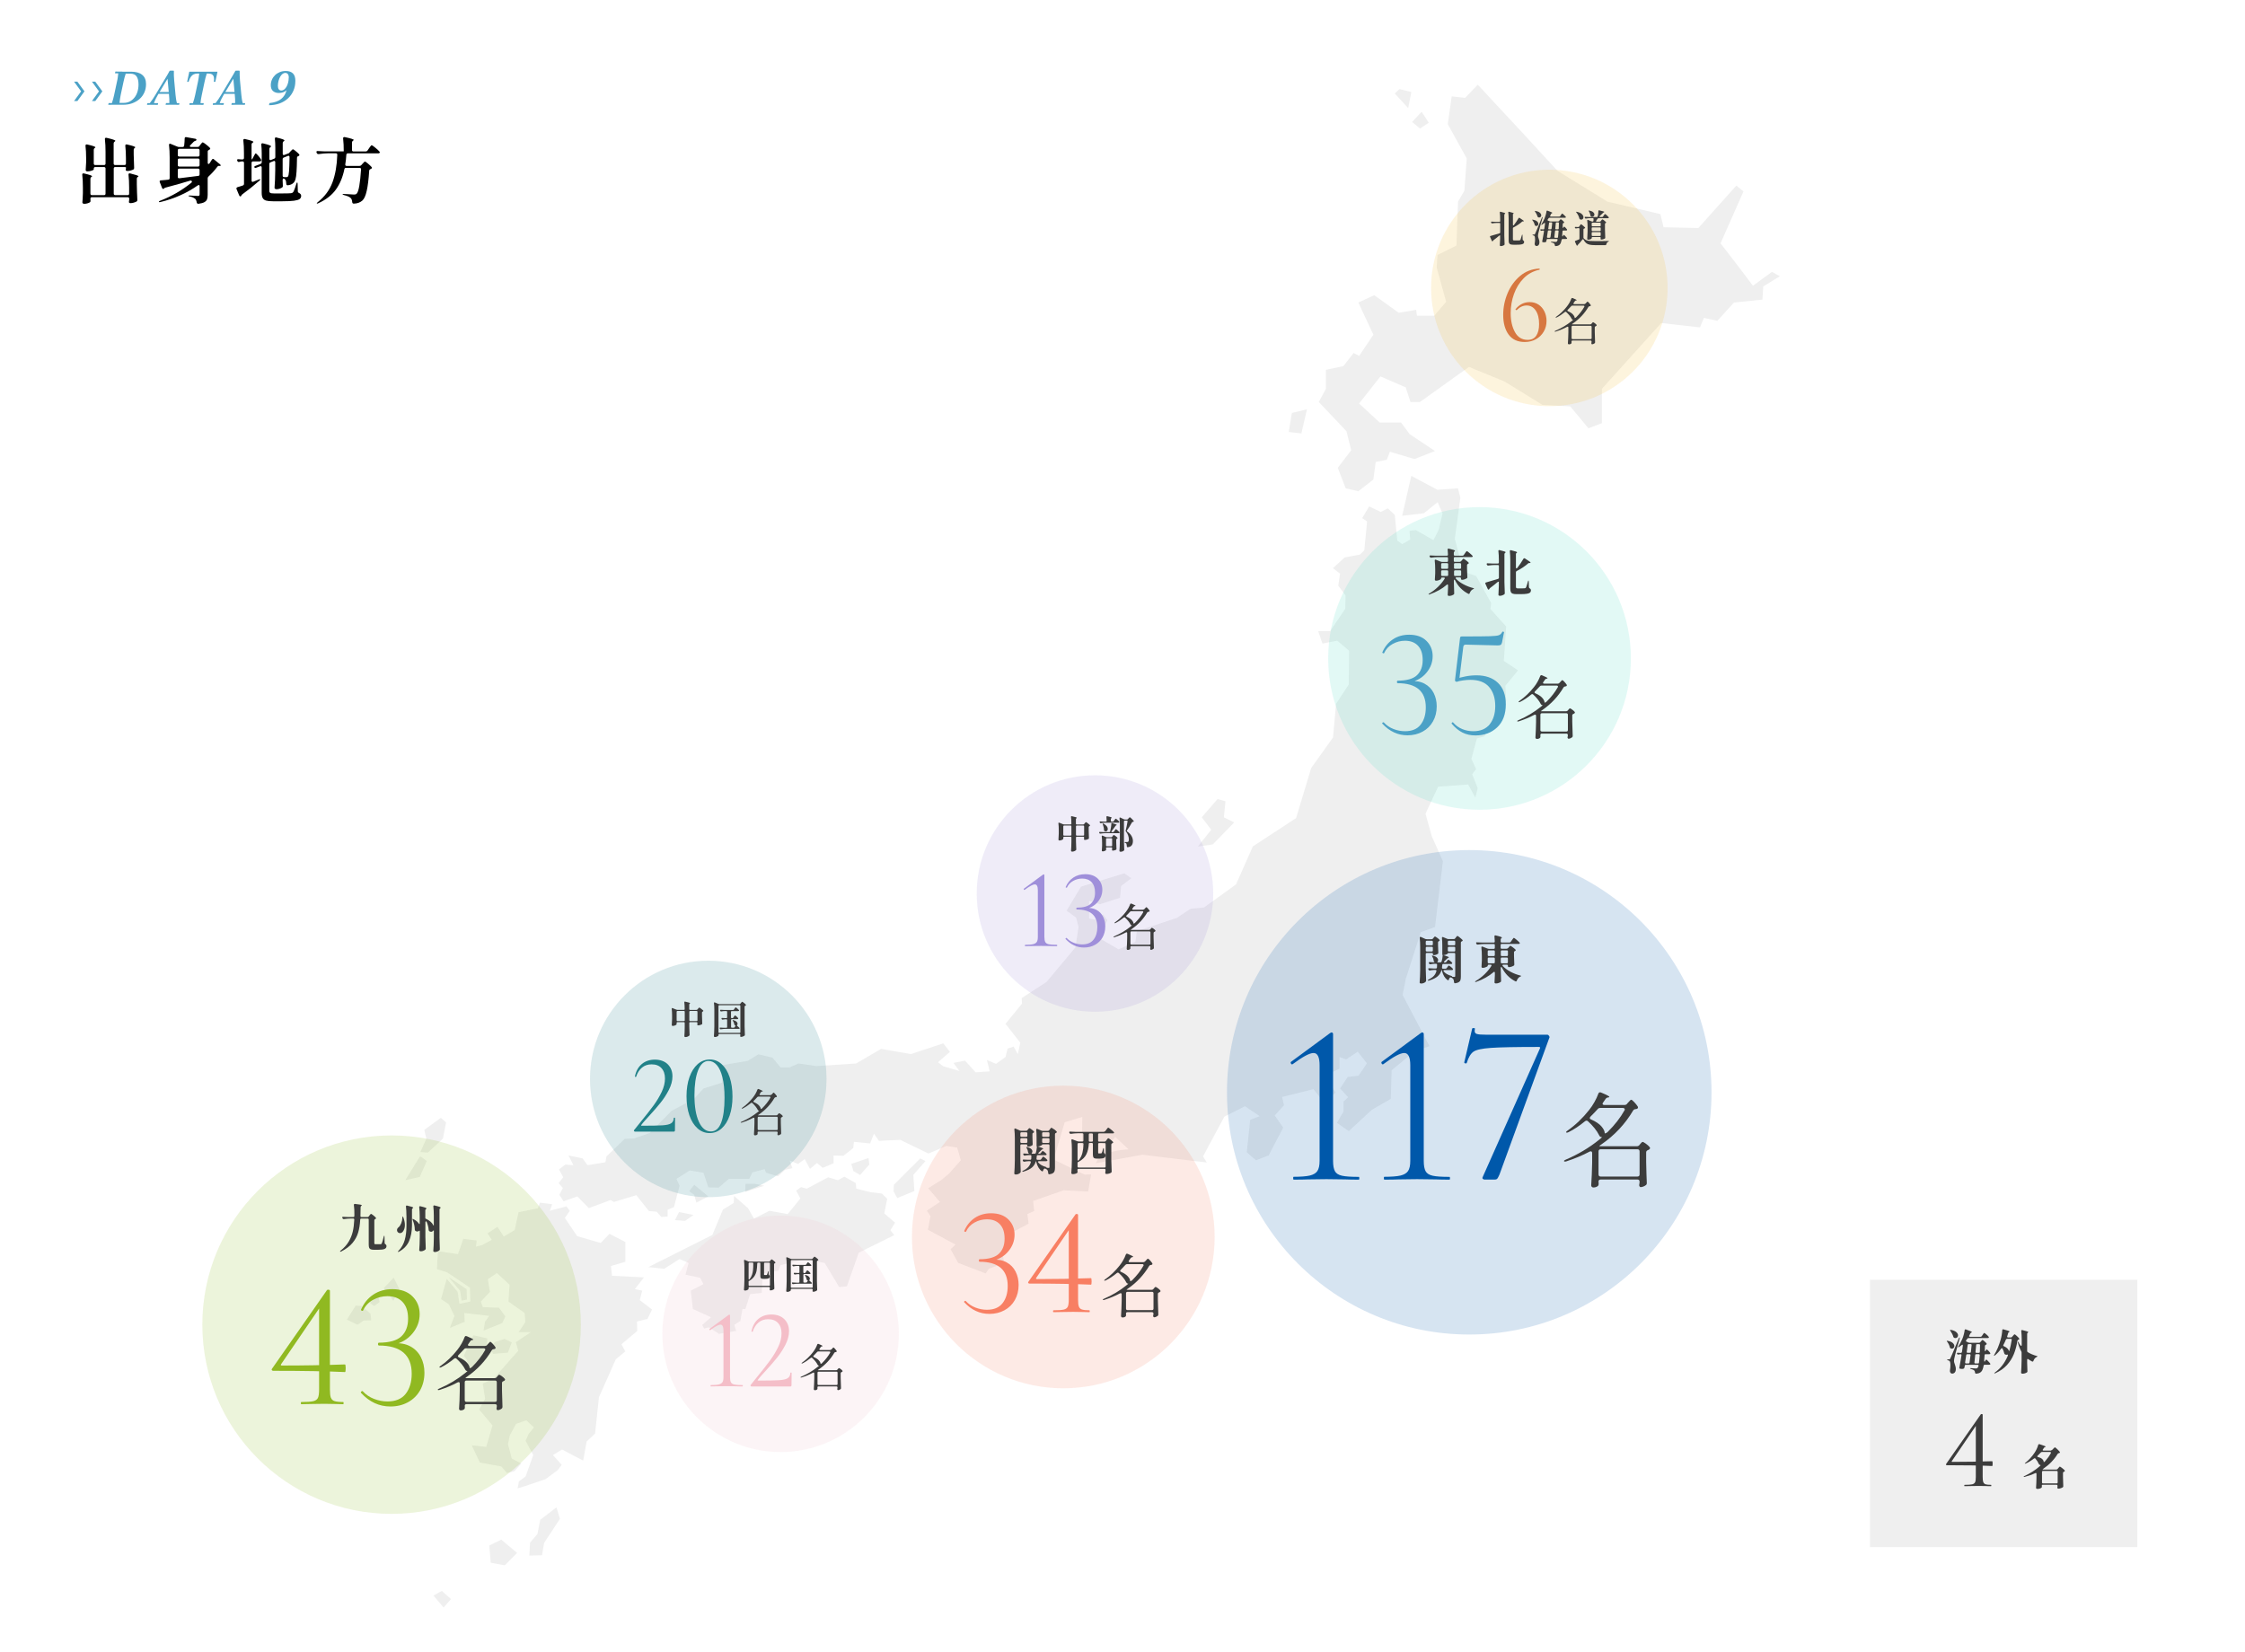 <?xml version="1.0" encoding="UTF-8"?>
<svg id="_レイヤー_1" data-name="レイヤー 1" xmlns="http://www.w3.org/2000/svg" viewBox="0 0 569.88 419.49">
  <defs>
    <style>
      .cls-1, .cls-2 {
        fill: #90b921;
      }

      .cls-2, .cls-3, .cls-4, .cls-5, .cls-6, .cls-7, .cls-8, .cls-9 {
        opacity: .2;
      }

      .cls-3, .cls-10 {
        fill: #218188;
      }

      .cls-11 {
        fill: #fff;
      }

      .cls-12 {
        fill: #3c3c3c;
      }

      .cls-13, .cls-5 {
        fill: #f4bec8;
      }

      .cls-4 {
        fill: #4bdfc7;
      }

      .cls-14, .cls-6 {
        fill: #9f8fda;
      }

      .cls-15 {
        opacity: .8;
      }

      .cls-16 {
        fill: #4ba1c6;
      }

      .cls-17 {
        fill: #efefef;
      }

      .cls-18, .cls-7 {
        fill: #0058aa;
      }

      .cls-19 {
        fill: #d77740;
      }

      .cls-8 {
        fill: #f5ba2f;
      }

      .cls-9, .cls-20 {
        fill: #f87f63;
      }
    </style>
  </defs>
  <rect class="cls-11" width="569.88" height="419.49"/>
  <g>
    <path class="cls-16" d="M20.59,23.19l-1.79-2.46h.84l1.8,2.46-1.79,2.46h-.85l1.79-2.46Z"/>
    <path class="cls-16" d="M25.13,23.19l-1.79-2.46h.84l1.8,2.46-1.79,2.46h-.85l1.79-2.46Z"/>
    <path class="cls-16" d="M31.05,18.2h2.22c1.22,0,2.15.26,2.81.79.66.52.99,1.31.99,2.35,0,.78-.14,1.5-.43,2.14-.29.64-.69,1.2-1.22,1.66-.52.46-1.14.82-1.85,1.08-.71.26-1.49.38-2.33.38h-2.86c-.32,0-.61,0-.89.02,0-.06.01-.14.03-.23.02-.09.04-.16.07-.22h.82c.12-.35.23-.7.32-1.06.09-.35.17-.7.25-1.04l.72-3.36c.09-.38.16-.73.2-1.07.05-.34.09-.68.12-1.03h-.82c0-.06,0-.14.03-.23.02-.09.04-.16.07-.22.27,0,.57.01.88.02.32,0,.61,0,.88,0ZM30.33,26.12h1.08c.56,0,1.07-.12,1.52-.35.46-.24.85-.56,1.19-.98.34-.42.59-.91.77-1.48.18-.57.27-1.19.27-1.87,0-.88-.16-1.56-.48-2.03-.32-.48-.86-.71-1.63-.71h-1.14c-.12.37-.22.7-.3,1-.08.3-.16.64-.25,1.04l-.72,3.36c-.06.31-.12.63-.17.96-.05.33-.1.69-.14,1.08Z"/>
    <path class="cls-16" d="M37.32,26.63c0-.06.01-.14.03-.23.02-.09.04-.16.07-.22h.61c.28-.35.53-.7.75-1.04.22-.34.44-.69.67-1.06l2.22-3.71c.13-.21.27-.45.43-.71.16-.27.33-.55.5-.85.18-.3.33-.58.47-.85.09-.02.2-.03.34-.03.14,0,.27,0,.41,0,.14,0,.24.01.31.03l-1.61,2.05-2.44,4.07c-.18.29-.35.61-.53.98-.18.36-.34.74-.47,1.12h1.06c0,.06-.01.13-.03.22-.02.09-.04.16-.07.23-.33-.02-.64-.02-.92-.02h-1.11c-.17,0-.4,0-.68.02ZM43.25,23.83h-3.17l.11-.48h3.17l-.11.48ZM44.89,26.18h.65c0,.06-.01.14-.03.22s-.04.16-.07.22c-.27-.02-.53-.02-.76-.02h-1.8c-.28,0-.56,0-.83.02,0-.06,0-.14.03-.23.02-.09.04-.16.07-.22h.84c0-.36,0-.71-.01-1.05s-.04-.69-.08-1.05l-.37-4.07,1.61-2.05c-.02.41-.02.8,0,1.19.02.38.04.82.08,1.3l.34,3.64c.04.36.08.71.13,1.05s.12.69.22,1.05Z"/>
    <path class="cls-16" d="M48.07,26.63c0-.06,0-.13.02-.22.02-.09.04-.16.06-.23h.82c.13-.38.24-.74.33-1.07.09-.33.17-.67.25-1.03l.71-3.36c.06-.3.12-.61.17-.93.05-.32.1-.69.14-1.11h-.48c-.35,0-.67.07-.95.21-.28.14-.53.37-.74.68s-.38.72-.52,1.21c-.13.02-.26.02-.38,0l.55-2.58h7.16l-.55,2.58c-.13.02-.26.02-.38,0,.08-.48.08-.87.01-1.18-.07-.31-.22-.54-.44-.69-.22-.15-.52-.23-.89-.23h-.47c-.14.41-.24.76-.32,1.06s-.15.62-.23.98l-.71,3.36c-.07.34-.14.69-.2,1.05-.06.36-.11.71-.14,1.05h.82c0,.06,0,.13-.02.22-.02.09-.04.16-.06.23-.27-.02-.57-.02-.88-.02h-1.78c-.32,0-.61,0-.89.02Z"/>
    <path class="cls-16" d="M54.01,26.63c0-.06.01-.14.03-.23.02-.09.04-.16.07-.22h.61c.28-.35.53-.7.75-1.04.22-.34.44-.69.67-1.06l2.22-3.71c.13-.21.27-.45.43-.71.16-.27.33-.55.5-.85.18-.3.33-.58.47-.85.09-.02.2-.03.34-.03.14,0,.27,0,.41,0,.14,0,.24.01.31.03l-1.61,2.05-2.44,4.07c-.18.29-.35.61-.53.98-.18.36-.34.74-.47,1.12h1.06c0,.06-.01.13-.03.22-.02.09-.04.16-.07.23-.33-.02-.64-.02-.92-.02h-1.11c-.17,0-.4,0-.68.02ZM59.94,23.83h-3.17l.11-.48h3.17l-.11.48ZM61.59,26.18h.65c0,.06-.01.14-.03.22s-.04.16-.07.22c-.27-.02-.53-.02-.76-.02h-1.8c-.28,0-.56,0-.83.02,0-.06,0-.14.03-.23.02-.09.04-.16.07-.22h.84c0-.36,0-.71-.01-1.05s-.04-.69-.08-1.05l-.37-4.07,1.61-2.05c-.02.41-.02.8,0,1.19.02.38.04.82.08,1.3l.34,3.64c.04.36.08.71.13,1.05s.12.69.22,1.05Z"/>
    <path class="cls-16" d="M74.97,20.58c0,.89-.16,1.7-.49,2.45-.32.74-.78,1.39-1.37,1.94-.59.55-1.3.98-2.11,1.28-.82.3-1.72.46-2.71.46.02-.09.03-.17.04-.26.01-.08.04-.18.08-.28,1.27-.13,2.26-.48,2.96-1.04.7-.57,1.15-1.31,1.36-2.23-.22.22-.5.4-.83.52-.33.12-.69.19-1.09.19-.63,0-1.14-.17-1.51-.5-.38-.33-.56-.83-.56-1.49,0-.5.1-.96.29-1.4.19-.44.46-.82.8-1.15.34-.33.75-.58,1.21-.77s.96-.28,1.49-.28c.79,0,1.4.2,1.82.61.42.4.63,1.05.63,1.95ZM73.31,19.72c0-.41-.08-.71-.24-.91s-.38-.3-.67-.3c-.24,0-.47.09-.7.27-.22.18-.42.42-.59.73s-.3.65-.41,1.04c-.1.39-.16.8-.16,1.24,0,.39.08.69.23.89.16.2.38.3.67.3.25,0,.48-.09.7-.26.22-.18.42-.41.59-.71.18-.3.31-.65.41-1.04s.15-.81.15-1.23Z"/>
  </g>
  <g>
    <path d="M32.68,49.44c.07-.07.1-.16.1-.28v-1.55c0-1.19-.05-2.27-.16-3.24v-.07c0-.11.04-.19.11-.24.07-.05.17-.06.31-.03,1.4.34,2.11.58,2.11.72,0,.05-.04.1-.13.14l-.04.02c-.17.11-.25.26-.25.45v1.48c.02,1.28.07,2.57.13,3.87v.09c0,.17-.06.29-.18.36-.19.11-.43.2-.72.29s-.56.13-.83.13c-.18,0-.3-.05-.36-.14-.04-.05-.05-.11-.05-.18,0-.05.01-.13.04-.25,0-.02.01-.17.04-.43v-.13c0-.12-.03-.21-.1-.28-.07-.07-.16-.1-.28-.1h-9.09c-.12,0-.21.03-.28.1-.07.07-.1.16-.1.28v.02c.01.13.02.28.02.43v.14c0,.14-.04.25-.13.31-.16.11-.37.2-.64.28-.27.08-.54.12-.8.12-.17,0-.29-.04-.37-.11s-.12-.16-.12-.25c.06-.59.1-1.38.13-2.38v-1.39c0-1.21-.05-2.29-.16-3.24v-.07c0-.11.04-.19.11-.24.07-.05.17-.06.31-.03,1.38.31,2.07.55,2.07.72,0,.04-.04.08-.13.14l-.04.02c-.17.11-.25.26-.25.45v3.8c0,.12.03.21.1.28s.16.1.28.1h3.08c.12,0,.21-.03.28-.1.07-.07.1-.16.1-.28v-6.37c0-.12-.03-.21-.1-.28-.07-.07-.16-.1-.28-.1h-2.23c-.12,0-.21.03-.28.1-.07.07-.1.16-.1.28v.23c0,.08-.18.19-.54.31-.36.12-.71.18-1.06.18-.3,0-.45-.12-.45-.36.05-.5.08-1.14.11-1.91v-1.15c0-1.14-.05-2.16-.16-3.06v-.04c0-.13.04-.23.12-.28.08-.05.18-.06.31-.03,1.39.31,2.09.55,2.09.72,0,.04-.04.08-.13.14l-.04.02c-.17.11-.25.26-.25.45v3.51c0,.12.03.21.1.28.07.07.16.1.28.1h2.23c.12,0,.21-.03.28-.1.07-.07.1-.16.1-.28v-2.95c0-1.2-.05-2.28-.16-3.24v-.07c0-.11.04-.19.11-.24.07-.05.17-.06.31-.03,1.49.34,2.23.59,2.23.76,0,.05-.04.1-.13.16l-.07.05c-.16.12-.23.27-.23.45v5.11c0,.12.03.21.1.28.07.07.16.1.28.1h2.36c.12,0,.21-.03.28-.1.07-.07.1-.16.1-.28v-1.26c0-1.21-.05-2.29-.16-3.24v-.07c0-.11.04-.19.11-.24.07-.05.17-.06.31-.03,1.4.31,2.11.55,2.11.72,0,.04-.04.08-.13.14l-.02.02c-.17.12-.25.27-.25.45v1.22c.04,1.51.07,2.63.11,3.35v.09c0,.17-.06.29-.18.36-.18.1-.41.18-.7.26-.29.08-.57.12-.85.12-.18,0-.3-.05-.36-.14-.04-.06-.05-.11-.05-.16,0-.06.01-.13.04-.2.02-.14.04-.26.04-.34,0-.05-.03-.09-.1-.12-.07-.03-.16-.04-.28-.04h-2.36c-.12,0-.21.03-.28.1-.07.07-.1.16-.1.28v6.37c0,.12.03.21.1.28.07.07.16.1.28.1h3.2c.12,0,.21-.03.28-.1Z"/>
    <path d="M50.64,37.05l.25-.34s.1-.13.19-.24c.09-.11.16-.2.22-.25.06-.05.11-.08.16-.08.1,0,.37.17.82.52.45.35.78.64,1,.88.06.06.09.12.09.18,0,.1-.05.17-.14.23l-.18.11c-.11.05-.19.1-.24.16-.05.06-.08.14-.08.25v2.83c0,.11.02.19.06.25.04.06.09.09.15.09.07,0,.16-.06.25-.18.11-.13.22-.3.32-.5l.27-.4c.07-.14.17-.22.29-.22.08,0,.16.04.23.11l1.48,1.21c.11.08.18.17.22.25s.04.14,0,.18c-.07.02-.14.04-.2.04h-.09s-.09-.02-.16-.02c-.12,0-.23.06-.34.18-.71.94-1.47,1.78-2.29,2.54-.13.12-.2.27-.2.45v4.19c0,.48-.06.86-.17,1.15-.11.29-.34.52-.67.71s-.83.32-1.49.41h-.07c-.19,0-.32-.11-.38-.34-.06-.42-.2-.73-.41-.94-.18-.13-.37-.24-.56-.33-.19-.09-.45-.17-.77-.24-.24-.04-.36-.1-.36-.18,0-.05.09-.07.27-.07.28,0,.74.02,1.39.07l.77.04c.14,0,.25-.03.31-.1s.09-.17.09-.31v-2.05c0-.1-.02-.17-.06-.23-.04-.06-.09-.09-.15-.09s-.14.03-.23.09c-2.83,1.98-5.99,3.39-9.49,4.23l-.22.04c-.1,0-.16-.03-.18-.09v-.04c0-.08.1-.16.31-.23,2.9-1.12,5.56-2.65,7.96-4.61.07-.07.11-.15.11-.23,0-.1-.04-.17-.12-.23-.08-.06-.17-.08-.28-.05-1.91.58-4.01,1.17-6.3,1.78-.18.05-.29.1-.32.16l-.07.09c-.06.06-.13.09-.2.09-.13,0-.23-.08-.29-.25l-.58-1.48c-.02-.07-.04-.13-.04-.16,0-.18.11-.28.32-.29.2-.01.4-.03.6-.05.2-.02.39-.04.59-.05l.68-.07c.24-.02.36-.16.36-.4v-5.2c0-1.18-.05-2.23-.16-3.17v-.07c0-.19.08-.29.23-.29.07,0,.13.01.18.04l1.71.7c.13.06.28.09.45.09h.86c.24,0,.38-.11.41-.34.08-.7.13-1.3.13-1.82,0-.13.04-.23.11-.29.07-.06.17-.08.29-.05l2.29.41c.08.01.16.05.22.11.06.06.09.12.09.18,0,.05-.04.1-.11.16-.04.02-.09.05-.16.07-.2.06-.35.14-.45.25l-.83.85c-.1.1-.14.19-.14.27,0,.06.03.11.09.14.06.04.14.05.23.05h1.67c.2,0,.36-.08.47-.23ZM50.56,39.65c.07-.07.1-.16.1-.28v-1.21c0-.12-.03-.21-.1-.28-.07-.07-.16-.1-.28-.1h-4.77c-.12,0-.21.03-.28.1-.07.07-.1.16-.1.28v1.21c0,.12.03.21.1.28.07.07.16.1.28.1h4.77c.12,0,.21-.03.28-.1ZM50.56,40.35c-.07-.07-.16-.1-.28-.1h-4.77c-.12,0-.21.03-.28.1-.07.07-.1.16-.1.28v1.28c0,.12.03.21.1.28.07.07.16.1.28.1h4.77c.12,0,.21-.03.28-.1.07-.07.1-.16.1-.28v-1.28c0-.12-.03-.21-.1-.28ZM45.23,42.91c-.07.07-.1.16-.1.28v1.71c0,.26.13.38.4.36l4.72-.59c.16-.01.27-.05.34-.13.05-.05.07-.16.07-.34v-1.01c0-.12-.03-.21-.1-.28-.07-.07-.16-.1-.28-.1h-4.77c-.12,0-.21.03-.28.1Z"/>
    <path d="M64.15,40.2l.25-.49c.05-.1.11-.21.19-.35.08-.14.14-.24.19-.31.05-.07.1-.11.14-.11.08,0,.29.19.62.57.33.38.57.7.71.96.05.1.07.17.07.22,0,.07-.04.14-.11.2-.08.06-.19.09-.31.09h-1.66c-.12,0-.21.03-.28.1-.07.07-.1.16-.1.28v4.48c0,.23.1.34.29.34l.14-.04c.62-.24,1.09-.43,1.4-.56.25-.1.38-.11.4-.05v.02c0,.07-.07.17-.2.29-1.51,1.32-2.96,2.48-4.36,3.49-.13.11-.22.2-.25.29l-.05.11c-.06.1-.13.14-.22.14-.12,0-.22-.08-.29-.25l-.67-1.6c-.02-.1-.04-.16-.04-.18,0-.14.08-.25.25-.31l.76-.23.61-.2c.2-.07.31-.22.31-.43v-5.31c0-.12-.03-.21-.1-.28-.07-.07-.16-.1-.28-.1h-.18c-.19.01-.39.05-.59.11-.05.02-.11.04-.2.04-.13,0-.23-.07-.31-.22l-.04-.07c-.04-.07-.05-.14-.05-.2,0-.17.12-.24.36-.22.11.01.24.02.4.04s.28.02.37.02h.23c.12,0,.21-.03.28-.1.07-.07.1-.16.1-.28v-1.22c0-1.21-.05-2.29-.16-3.24v-.07c0-.11.04-.19.11-.24.07-.05.17-.06.31-.03.8.18,1.36.33,1.67.44.31.11.46.21.46.3,0,.05-.05.1-.14.16l-.07.04c-.17.11-.25.26-.25.47v3.4c0,.25.02.38.07.38s.11-.09.2-.27ZM73.73,38.45l.04-.04c.06-.06.16-.16.29-.3.13-.14.23-.21.31-.21.08,0,.32.15.69.46s.67.57.87.8c.05.06.07.13.07.2,0,.1-.05.17-.16.23l-.13.05c-.22.08-.32.23-.32.45-.02,1.55-.06,2.73-.12,3.55-.05.82-.14,1.44-.26,1.86-.12.42-.3.74-.54.95-.34.34-.81.53-1.42.59h-.04c-.11,0-.19-.03-.25-.1-.06-.07-.09-.16-.09-.28-.02-.47-.09-.79-.2-.95-.07-.13-.16-.23-.27-.31-.08-.06-.15-.09-.2-.09-.07,0-.13.04-.18.11-.05.07-.07.16-.07.25v.27l.05,1.17v.13c0,.14-.04.25-.13.32-.14.12-.36.23-.64.33-.28.1-.56.15-.82.15-.16,0-.28-.04-.38-.11-.1-.07-.14-.16-.14-.25.05-.67.09-1.34.12-2,.03-.66.05-1.49.06-2.5v-1.98c0-.23-.1-.34-.29-.34l-.14.04-.77.31c-.2.07-.31.22-.31.43v6.77c0,.28.08.46.24.56.16.1.47.14.91.14h2.34c.92,0,1.57-.02,1.93-.05.19-.01.35-.05.47-.13.11-.07.2-.19.29-.34.2-.43.44-1.09.7-1.96.02-.1.06-.17.1-.23.04-.06.07-.09.1-.09s.05.04.07.11c.02.07.04.16.04.27l.05,1.87c0,.2.1.35.31.43.36.18.54.43.54.74,0,.35-.13.62-.4.81-.26.19-.74.33-1.42.42-.68.09-1.67.14-2.95.14h-2.39c-.74,0-1.32-.06-1.72-.17-.4-.11-.69-.32-.87-.63-.18-.31-.27-.75-.27-1.34v-6.43c0-.23-.1-.34-.29-.34l-.14.04-.95.36c-.07.04-.14.05-.22.05-.1,0-.18-.05-.25-.14l-.04-.09c0-.12.1-.22.29-.29l1.3-.5c.2-.07.31-.22.31-.43v-2.25c0-.79-.04-1.53-.11-2.21v-.04c0-.2.1-.31.29-.31.06,0,.11,0,.14.02.78.19,1.32.34,1.61.46s.44.21.44.3c0,.05-.04.1-.13.16l-.05.04c-.17.11-.25.26-.25.45v2.5c0,.23.1.34.29.34l.14-.04.77-.31c.2-.07.31-.22.31-.43v-2.34c0-.83-.04-1.59-.11-2.29v-.04c0-.1.02-.17.07-.23.05-.06.11-.09.2-.09.04,0,.09.01.16.04.76.18,1.28.33,1.57.44.29.11.43.21.43.3,0,.04-.05.09-.14.16l-.05.04c-.17.11-.25.26-.25.45v2.72c0,.23.1.34.29.34l.14-.04.99-.38.16-.05h-.02l.41-.47ZM71.75,40.4v4.18c0,.25.12.38.36.38.13.01.31.02.54.02.19,0,.34-.05.43-.14.13-.14.23-.58.29-1.31.06-.73.1-1.93.13-3.6,0-.12-.02-.21-.07-.28-.05-.07-.11-.1-.2-.1-.04,0-.09.01-.16.04l-1.01.4c-.2.07-.31.22-.31.43Z"/>
    <path d="M91.71,41.93l.32-.36c.07-.07.18-.18.31-.33.14-.15.24-.23.31-.23.08,0,.33.17.74.51.41.34.72.64.94.89.05.06.07.13.07.2,0,.1-.05.17-.16.23l-.18.09c-.11.04-.19.09-.24.15-.05.07-.09.15-.1.26-.14,2.17-.35,3.88-.63,5.12-.28,1.24-.65,2.07-1.13,2.48-.29.24-.6.42-.95.55-.34.13-.74.19-1.2.21-.24,0-.37-.13-.4-.38-.04-.5-.17-.86-.41-1.06-.29-.29-.85-.53-1.69-.74-.23-.05-.34-.11-.34-.2,0-.07.13-.1.4-.07l.95.05c.72.06,1.23.09,1.53.09.17,0,.3-.01.39-.04.09-.02.18-.08.28-.16.26-.23.49-.88.68-1.96.19-1.08.34-2.48.45-4.21v-.04c0-.24-.13-.36-.38-.36h-3.44c-.23,0-.37.11-.41.34-.41,2-1.12,3.72-2.15,5.16-1.03,1.43-2.52,2.59-4.47,3.48-.23.1-.35.11-.38.05v-.04c0-.06.08-.15.23-.27,1.79-1.42,3.04-3.11,3.76-5.08.72-1.97,1.12-4.29,1.21-6.96v-.04c0-.11-.03-.19-.1-.25-.07-.06-.15-.09-.26-.09h-1.98c-.73.01-1.52.08-2.38.2h-.11c-.17,0-.29-.08-.36-.23l-.05-.11c-.04-.07-.05-.14-.05-.22s.03-.13.09-.17c.06-.04.14-.06.25-.04.41.04,1.03.07,1.85.09h4.36l.38-.02v-.02c0-1.21-.05-2.29-.16-3.24v-.07c0-.11.04-.19.11-.24.07-.05.17-.07.31-.04,1.51.31,2.27.55,2.27.72,0,.04-.05.09-.14.16l-.05.04c-.17.11-.25.26-.25.45v1.89c0,.12.03.21.1.28.07.07.16.1.28.1h3.11c.19,0,.34-.08.45-.23l.38-.56c.05-.07.13-.18.23-.33.11-.15.2-.26.27-.34.07-.08.13-.12.18-.12.1,0,.4.2.9.61.5.41.86.74,1.06.99.07.05.11.11.11.2s-.04.15-.13.2c-.06.05-.17.07-.34.07h-7.65c-.23,0-.35.12-.38.36-.05.83-.14,1.64-.27,2.43v.07c0,.22.12.32.36.32h3.26c.18,0,.33-.07.45-.2Z"/>
  </g>
  <rect class="cls-17" x="474.68" y="324.93" width="67.87" height="67.87"/>
  <path class="cls-12" d="M503.45,376.3c.1.27.29.45.58.55.29.1.75.14,1.39.14.04,0,.06.06.06.17s-.02.17-.06.17c-.5,0-.9,0-1.19-.03l-1.83-.03-2.18.03c-.37.02-.87.03-1.51.03-.06,0-.09-.06-.09-.17s.03-.17.09-.17c.91,0,1.55-.04,1.91-.13.37-.09.61-.26.74-.52.13-.26.19-.71.19-1.35v-13.46l.7-.52-6.79,9.95c-.08.14-.03.2.15.2,3.48,0,6.84-.06,10.09-.17.08,0,.12.2.12.61s-.04.61-.12.61c-2.84-.14-6.67-.2-11.48-.2-.1,0-.17-.03-.22-.1-.05-.07-.04-.14.01-.22l8.82-12.62s.1-.06.17-.06c.19,0,.29.06.29.17v15.81c0,.6.05,1.03.15,1.31Z"/>
  <path class="cls-12" d="M520.87,368.18l.28-.29c.06-.06.14-.14.25-.25.11-.11.19-.17.24-.17.06,0,.24.15.55.44.31.29.53.53.67.71.03.03.05.08.05.13,0,.06-.03.11-.1.14-.06.03-.12.05-.2.06-.13.02-.22.09-.29.19-.9,1.48-2.1,2.72-3.59,3.73-.18.14-.27.21-.25.22.02.02.08.02.2.02h3.31c.14,0,.24-.05.31-.14l.19-.23s.09-.1.15-.17c.06-.07.11-.13.14-.16.04-.04.07-.05.1-.05.06,0,.25.12.55.35.3.23.52.43.67.59.04.04.06.08.06.13,0,.06-.03.11-.1.16-.02,0-.04.02-.07.04-.03.02-.06.03-.09.05-.14.05-.22.14-.22.28v1.06c.02,1.02.05,1.79.07,2.29v.06c0,.11-.04.19-.12.24-.14.09-.31.17-.52.24-.21.07-.41.11-.58.11-.12,0-.2-.03-.24-.1-.02-.03-.04-.07-.04-.12,0-.03,0-.09.02-.17,0-.02,0-.1.02-.26v-.08c0-.08-.02-.14-.07-.19-.04-.04-.11-.07-.19-.07h-3.46c-.08,0-.14.01-.19.03-.04.02-.07.05-.07.08v.2s.01.08.01.08v.11c0,.1-.02.17-.07.22-.1.09-.23.17-.41.23-.18.07-.39.1-.62.1-.12,0-.21-.02-.28-.07-.06-.05-.1-.1-.1-.17.06-.76.09-1.6.11-2.52v-1.06c0-.14-.06-.22-.17-.22-.04,0-.08.01-.13.04-.8.37-1.7.68-2.71.95l-.14.02c-.06,0-.09-.02-.11-.05h0c0-.06.07-.12.2-.18,1.43-.66,2.74-1.49,3.91-2.51.09-.07.14-.14.17-.19.02-.06.01-.09-.04-.1-.09-.02-.14-.04-.17-.05-.1-.03-.17-.11-.23-.24-.17-.42-.45-.87-.84-1.33-.06-.06-.12-.1-.19-.1-.06,0-.12.02-.17.06-.7.54-1.4.97-2.1,1.27-.13.06-.21.06-.24.02v-.02s.05-.1.16-.19c.41-.32.81-.7,1.21-1.13s.77-.9,1.1-1.4c.2-.29.38-.62.55-.98.17-.37.3-.71.38-1.03.04-.12.12-.18.23-.18.05,0,.08,0,.11.01.6.19,1.01.34,1.24.43s.34.17.34.22c0,.02-.04.04-.11.06h-.05c-.11.04-.2.1-.28.2-.06.1-.16.24-.29.42-.04.06-.06.12-.06.16s.02.07.06.1.09.04.16.04h1.75c.12,0,.22-.04.31-.13ZM520.62,368.82c0-.11-.07-.17-.22-.17h-2.06c-.14,0-.24.05-.31.14-.22.25-.49.52-.8.82-.06.06-.08.11-.08.16,0,.09.06.14.19.17.5.12.86.3,1.1.54.24.24.35.5.35.77.14-.06.26-.14.36-.26.6-.69,1.08-1.36,1.44-2.03.02-.05.04-.09.04-.13ZM518.42,373.53s-.07.11-.07.19v2.65c0,.08.02.14.07.19.04.04.11.07.19.07h3.46c.08,0,.14-.02.19-.07.04-.04.07-.11.07-.19v-2.65c0-.08-.02-.14-.07-.19-.04-.04-.11-.07-.19-.07h-3.46c-.08,0-.14.02-.19.07Z"/>
  <g>
    <path class="cls-12" d="M494.17,340.43s.06-.02.08-.02l.16.02c.58.11,1.01.29,1.28.54.27.25.41.51.41.78,0,.18-.06.34-.17.47s-.26.2-.44.2c-.13,0-.24-.03-.35-.1-.06-.02-.1-.06-.12-.1-.02-.04-.05-.1-.07-.17-.06-.24-.14-.48-.26-.73-.12-.24-.25-.46-.4-.65-.1-.14-.14-.22-.12-.24ZM494.5,345.13h.25c.1,0,.16-.01.2-.04.04-.02.08-.1.14-.22.1-.21.27-.58.49-1.11.22-.53.62-1.47,1.18-2.83l.47-1.14c.06-.14.12-.22.18-.22.04,0,.06.03.06.1,0,.07,0,.13-.02.18-.24.82-.5,1.73-.77,2.71-.27.98-.44,1.61-.49,1.9-.12.44-.18.82-.18,1.13,0,.18.07.43.19.74.09.26.15.47.2.65s.07.4.07.65c0,.34-.08.61-.25.81s-.4.31-.68.31c-.11,0-.22-.04-.32-.11-.1-.08-.17-.19-.22-.35-.02-.06-.02-.12-.02-.16v-.16c.08-.48.12-.92.12-1.32,0-.29-.02-.53-.06-.73-.04-.2-.1-.33-.18-.38-.09-.08-.21-.13-.36-.16-.08-.02-.14-.04-.17-.06-.04-.02-.05-.06-.05-.1,0-.07.08-.11.25-.11ZM494.99,337.68s.03-.04.08-.04c.06,0,.12,0,.17.01.62.12,1.07.31,1.36.57.29.26.44.53.44.82,0,.19-.06.35-.19.49-.12.13-.28.2-.46.2-.12,0-.24-.03-.35-.08-.1-.05-.16-.14-.2-.26-.13-.46-.38-.95-.74-1.49-.07-.1-.11-.17-.11-.22ZM503.81,342.78c0,.11.02.19.07.25.04.05.09.05.13-.02.02-.04.06-.1.1-.17.04-.08.08-.13.11-.17s.06-.05.1-.05c.06,0,.19.11.41.32s.37.4.46.55c.03.04.05.09.05.14,0,.05-.02.09-.06.13-.06.04-.14.06-.23.06h-.92c-.16,0-.25.08-.26.25-.02.39-.05.82-.1,1.3v.07c0,.11.02.19.06.25.04.05.08.04.11-.03.03-.06.07-.13.13-.22.05-.09.09-.15.13-.19.03-.04.06-.06.1-.06.05,0,.16.08.33.25.17.16.33.34.49.52.15.18.23.3.23.35,0,.06-.04.11-.1.14-.06.03-.12.05-.2.05h-1.16c-.15,0-.24.08-.26.24-.14.75-.34,1.25-.59,1.5-.16.18-.35.3-.56.38-.21.08-.46.12-.75.14h-.04c-.14,0-.21-.08-.23-.24-.02-.25-.09-.43-.2-.55-.15-.16-.44-.29-.86-.4-.14-.05-.22-.1-.22-.14,0-.06.09-.08.26-.06.61.05,1.01.07,1.2.07.11,0,.2,0,.26-.03.06-.02.12-.06.19-.11.07-.07.15-.24.24-.5,0-.02.01-.06.01-.1,0-.13-.08-.19-.23-.19h-3c-.15,0-.24.08-.26.23l-.1.49c-.02.14-.09.22-.2.26-.12.05-.26.07-.41.07s-.31-.02-.47-.05c-.08,0-.14-.04-.17-.09-.04-.05-.05-.12-.03-.2.1-.47.23-1.24.41-2.29.02-.18.07-.46.13-.83v-.07c.01-.06-.01-.11-.05-.15-.04-.04-.1-.05-.17-.05h-.12c-.13,0-.26.03-.4.07-.06.02-.1.02-.12.02-.1,0-.17-.05-.22-.14l-.04-.06s-.04-.09-.04-.13c0-.11.08-.16.24-.14l.56.04h.2c.16,0,.25-.08.28-.23.12-.78.2-1.32.23-1.62v-.07c0-.1-.04-.16-.12-.16-.06,0-.11.03-.17.08-.18.15-.4.32-.66.49-.12.08-.2.1-.24.06-.02-.02-.02-.03-.02-.05,0-.05.03-.12.1-.2.32-.48.64-1.08.96-1.81.14-.32.26-.7.38-1.13.12-.43.19-.82.23-1.15,0-.06.03-.1.06-.14.03-.04.07-.05.12-.05.06,0,.1,0,.13.02,1.02.35,1.54.58,1.54.7,0,.02-.04.05-.11.08l-.06.02c-.12.05-.2.12-.24.23-.15.3-.24.48-.28.54-.02.05-.04.09-.04.13,0,.11.07.17.22.17h2.7c.13,0,.23-.05.3-.16l.22-.32s.08-.12.14-.22c.06-.1.12-.17.16-.21s.08-.07.11-.07c.06,0,.23.12.52.37.29.25.49.45.61.61.03.04.05.09.05.14s-.02.1-.06.13c-.08.04-.16.06-.24.06h-4.88c-.14,0-.24.06-.3.17-.08.13-.17.26-.28.38-.05.06-.07.11-.07.17,0,.07.05.13.14.18l.49.22c.11.05.22.07.31.07h2.39c.14,0,.24-.05.31-.14l.18-.22s.09-.09.15-.16c.06-.07.11-.12.14-.15.04-.03.07-.05.1-.05.06,0,.21.11.46.32.25.21.44.4.56.56.03.04.05.08.05.13,0,.06-.04.12-.12.17-.03.02-.07.04-.11.05-.14.05-.22.15-.23.3,0,.24,0,.58-.02,1.01v.04ZM498.84,345.95c0,.14.08.22.24.22h.6c.16,0,.25-.08.28-.23l.07-.54.18-1.31v-.05c0-.14-.08-.22-.23-.22h-.59c-.16,0-.25.08-.28.24-.07.52-.16,1.13-.28,1.84v.05ZM499.24,343.27c0,.06.02.11.07.15.04.04.1.05.17.05h.56c.16,0,.25-.08.26-.24.03-.31.06-.56.08-.74l.1-.96v-.04c0-.15-.08-.23-.24-.23h-.49c-.16,0-.25.06-.26.18-.06.5-.14,1.08-.24,1.75v.07ZM502.54,344.06c0-.16-.08-.24-.25-.24h-.64c-.16,0-.25.08-.26.24l-.14,1.37c-.03.23-.05.39-.06.47v.04c0,.15.08.23.24.23h.66c.17,0,.26-.05.26-.16.08-.7.14-1.34.19-1.92v-.02ZM501.47,343.25c0,.15.08.23.24.23h.61c.15,0,.24-.08.25-.24.02-.38.03-.96.05-1.72v-.02c0-.07-.02-.13-.07-.17-.04-.04-.1-.06-.17-.06h-.49c-.17,0-.26.08-.26.24l-.16,1.7v.04Z"/>
    <path class="cls-12" d="M509.67,344.01c0-.09-.02-.12-.07-.1-.1.04-.18.06-.26.06-.14,0-.27-.04-.41-.12-.08-.06-.14-.15-.18-.29-.07-.36-.21-.74-.42-1.13-.05-.09-.11-.13-.18-.13-.06,0-.12.04-.18.12-.46.66-.97,1.22-1.55,1.69-.08.07-.15.11-.2.11-.04,0-.06-.02-.06-.06s.03-.11.08-.2c.65-1.05,1.19-2.34,1.62-3.86.1-.32.18-.71.26-1.16.08-.45.12-.86.14-1.22,0-.14.07-.22.2-.22.04,0,.07,0,.1.01,1.06.27,1.58.46,1.58.58,0,.03-.03.06-.1.08l-.05.02c-.06.03-.11.07-.14.1s-.06.09-.07.15c-.11.38-.2.66-.26.84-.02.05-.02.08-.02.11,0,.06.02.1.06.13.04.03.1.05.17.05h.7c.14,0,.24-.05.31-.14l.22-.25s.08-.09.15-.17c.07-.08.12-.14.17-.18s.08-.06.11-.06c.06,0,.24.13.53.39.29.26.5.48.62.65.03.04.05.09.05.14,0,.06-.03.11-.08.14-.02.02-.07.03-.13.05-.15.03-.24.12-.26.25-.2,1.25-.5,2.38-.91,3.4-.41,1.02-1,1.95-1.76,2.79-.77.84-1.76,1.54-2.96,2.08-.14.06-.22.06-.25.02v-.02s.05-.12.17-.2c1.41-1.02,2.48-2.4,3.22-4.14.06-.14.08-.25.08-.32ZM510.67,340.14c0-.14-.08-.22-.24-.22h-.94c-.14,0-.24.06-.3.19-.18.46-.4.92-.64,1.36-.02.05-.04.1-.04.14,0,.09.06.15.17.19.66.29,1.07.65,1.24,1.09.04.1.07.16.08.16.03,0,.06-.05.08-.14.25-.87.44-1.78.58-2.72v-.05ZM513.06,341.7s.07-.02.1-.06c.03-.04.04-.1.04-.17v-1.38c0-.79-.04-1.51-.11-2.16v-.05c0-.07.02-.13.07-.16s.12-.04.2-.02c1.01.23,1.51.4,1.51.52,0,.03-.03.07-.08.11l-.04.02c-.11.07-.17.17-.17.3v4.36c0,.14.06.24.17.3.69.42,1.44.74,2.24.95.16.05.24.09.23.12,0,.02-.03.05-.07.07-.04.02-.08.05-.14.07-.39.18-.67.51-.84,1-.03.12-.1.18-.2.18-.05,0-.09,0-.12-.02-.37-.19-.69-.39-.97-.59-.06-.05-.11-.07-.16-.07-.04,0-.07.02-.1.06-.03.04-.04.09-.04.16v.78c.02.94.05,1.64.07,2.1v.07c0,.09-.03.16-.1.23-.12.09-.28.17-.49.24s-.41.11-.61.11c-.13,0-.23-.02-.3-.07-.07-.05-.11-.1-.11-.17.03-.47.06-.93.08-1.37.02-.44.04-1.03.05-1.75v-2c0-.1-.03-.21-.08-.31-.35-.65-.64-1.38-.86-2.2l-.02-.16c0-.06.01-.1.04-.11.04-.02.1.05.17.2.12.25.27.5.46.76.06.08.11.12.17.12Z"/>
  </g>
  <path class="cls-17" d="M375.12,21.5l11.04,11.88,9.23,10.02,12.65,7.8,13.45,3.16.8,3.34,8.83.19,9.64-10.77,1.81,1.48-5.82,13.18,4.01,5.2,4.22,5.57,4.82-3.53,2.01,1.11-4.22,2.6-.2,3.34-7.23.74-4.22,4.64-3.41-.74-1,2.41-9.84-1.11-15.06,16.71v8.72l-3.41,1.3-4.62-5.57-7.03-.37-9.64-5.94-9.03-3.71-12.45,8.91h-2.41l-1.2-3.71-6.42-2.78-5.42,6.87,5.22,4.83h5.42l2.21,2.97,6.42,4.27-5.22,2.04-6.22-1.86-.8,2.04-2.81.56-.6,4.46-3.81,2.97-3.21-.74-2.01-5.2,3.41-4.46-1.2-4.83-7.03-7.43,1.81-3.34v-4.83l4.42-.93,2.61-3.34,1.41.74,3.61-5.38-3.81-8.17,4.02-1.86,6.22,4.46,4.42-.74.2,1.48h4.42l3.01-3.53-2.41-8.72.2-3.16,4.82-2.41.4-11.14,1.61-2.78.6-8.17-4.82-8.72,1-7.05,3.41.37,3.21-3.34M355.25,22.62l3.01.74-.8,4.08-3.41-3.71,1.2-1.11M360.87,28.37l1.81,2.78-2.21,1.49-2.01-1.67,2.41-2.6M331.76,103.92l-1.41,6.13-3.21-.37.8-4.83,3.81-.93M358.26,120.82l6.62,3.53,5.22-.37.6,2.41-1.41,10.4,2.21,8.35,3.21,1.11,3.81,6.87-.2,1.49,4.01,4.46-.6,8.72,3.61,2.41-3.21,3.9.2,3.9-1.81,2.41-.4,2.6-2.21.93-1,2.97-2.01.56-1.41,5.2,1.2,2.6-1,1.3,1.41,3.53-.6,2.41-1.81-3.34-7.63.56-3.21,6.87,1.61,5.75,2.81,6.31-2.01,16.71-3.61,1.3-3.81,11.88-.8,4.08,6.83,12.99-3.81,1.3-5.82,4.83-.2,7.24-4.82,2.78-5.84,5.41-3.01-2.1,1.67-2.85v-2.54l1.2-1.11-2.07-2.23,1.94-2.91,2.74-.31,2.14-3.16-2.34-2.97-2.94,1.98-1.67-.62v2.97l-3.75,1.79,2.74,4.27-2.88,2.54-2.74-3.4-7.96,1.98.47,2.1-2.34,2.6,2.14,3.09-3.68,7.05-3.21,1.24-2.34-2.04.87-8.23,2.41-.93-3.75-2.54-5.22,2.66-5.42,10.09.94,1.55-16.33-1.98-11.84,2.17,1.2-2.35,5.02-.99,2.14-.19-3.41-3.16-2.14,2.29-3.21-1.92-1.47,2.23-1.61-.56.07-7.12-4.48,1.36-2.81,9.47,7.9,3.84,1.61-.06-.74,4.33-6.22-.31-7.76,2.72.27,2.54-1.74.8.33,2.41-3.75,1.98-2.94,4.83.47,3.22-3.88,1.42-.8,1.18-6.96-2.66-1.94-3.47,1.27-1.18-7.03-3.77.67-3.47-.94-1.36,3.35-2.23-3.01-3.47,3.28-2.04,2.01-1.67,3.01-3.4-.94-3.22-2.74-.43-4.55,1.94-7.14-3.47-5.44.25-1.25-1.82-.98,2.48-4.1-.41-.18,1.57-2.5,1.98-2.5-.08v1.98l-2.77,1.16-1.43-1.24-1.78,1.49-1.34-2.48-1.7,1.24-2.14-.91.71,1.98-1.87.41-1.78,1.65-3.03-.91-.36-.91-3.12.82-.8,1.65h-5.18l-2.59,2.23-2.59-.08-1.25-3.71-3.48-.58-3.39,2.15.8,1.73-1.43,5.45-1.61.66v1.73l-1.61.08-1.16-1.32-1.96-.16-3.21-4.04-5.71,1.73-.8-.5-5.53,2.06-2.94-2.97-3.48,1.24-1.07-1.65.89-1.73-1.07-1.24,1.16-1.49-1.07-1.98,1.61-1.24,2.05.17-1.25-2.48,3.57.74,1.25,1.73,4.55-.74.27-1.49,4.64-4.46,2.32-.08,4.02-1.4,5.53-5.61,5.71-3.05,2.41-2.64,4.73-1.49v-2.89l-.89-1.4,7.41-1.24,2.68-1.65,3.57.83,2.05,2.48h2.32l2.23-.99,4.55.66,10.08-.66,6.34-3.71,7.58,1.32,8.21-2.72,1.7,2.15-3.03,2.64,1.25.99,4.19,1.24-1.52-2.06,2.94-.58,2.68,2.97,3.57-.25-.71-2.89,2.32.99,2.41-1.73.54-2.15,1.52-.5,1.07,1.9.62-2.89-3.75-4.79,4.19-5.12-.09-1.4,6.33-4.13,7.32-8.75.8-5.2-.62-2.39-2.41-1.73,3.66-6.11,10.97-3.38,1.78,1.24-2.59,1.98-.27,2.97-5.09,1.65-2.77-.83v4.46l1.61.33,1.96-1.32,1.07,1.4-2.23,4.46,5.09,2.97,4.28-1.9.36-2.72,10.17-3.38,3.48-2.31,3.39-.33,8.12-5.86,4.28-9.65,10.97-7.18,3.84-12.71,5.53-7.76.8-8.58,3.21-4.87.09-8.58-3.03-2.56-3.75.74-1.07-3.14h3.03s3.84-5.69,3.84-5.69l.09-3.38-1.87-2.48.45-3.05-1.78-1.4,2.94-2.72,3.93-.74,1.07-1.07.71-7.34-1.25-.83,1.78-2.97,2.94,1.4,1.78-.91,1.78,1.65.62,6.52,1.25.91,2.05-1.16-.18-2.23,1.61-.17,4.46,2.56,1.34-2.64.98-4.13-1.25-2.89-3.48,2.81-5.53.66,2.33-10.18M309.07,202.87l2.01.56-.4,4.08,2.61,1.3-5.42,5.57-3.81.56,3.41-4.27-2.41-3.16,4.01-4.64M111.89,283.8l1.34,1.16-.8,4.13-3.84,3.55-1.87-.16,1.52-3.38-.54-2.23,4.19-3.05M106.9,293.7l1.43,1.07-1.78,4.04-3.66.83,3.66-5.94h.36M220.48,294.03l.18,1.65-2.32,2.64-1.7-.99-.54-1.82,4.37-1.49M233.6,294.12l1.32.66-3.08,3.53.27,4.08-4.35,1.79-.94-1.73.09-1.65,6.69-6.68M214.32,298.74l2.94,1.65.09,1.4,3.66.91,2.86.33,1.34,1.34-.74,3.71,2.74,2.35-1.2,1.92,1,1.24-9.03,4.46-3.01,8.54-1.94.19-3.68-6.13-5.15-.93-6.09,1.49-.54,1.42-3.95.68-.27,4.95-2.94.31-1.2,3.77h-.74l-.54,3.03-1.54.99.47,1.55-4.35.74-2.54-1.67-1.2.31-.54-.87,2.28-1.98-4.62-2.1-.54-4.64,3.21-1.67-.8-1.61-3.75-.8.8-2.97-2.34-.99-3.88,2.48-4.02-.43,16.26-8.17,2.68-6.44,2.74-1.67.07-1.79,3.55,3.09,1.52,2.66,3.93-1.98,4.64.83,3.21-3.96-1.07-1.98,1.25-.91,1.43.41,5.44-2.89,2.5.74,1.61-.91M191.57,300.55l2.41.5-4.82,1.57.09-2.06h2.32M176.22,300.8l3.57,2.97-3.03,1.57-.54-1.98-1.25-.91,1.25-1.65M136.96,305.34l3.21.41-.62,1.65,3.84-.99.36-.16.89,1.16-1.25,1.82,3.12,4.62,5.98,1.73,2.23-2.31,4.02,2.06v5.03l-3.66,1.07.27,2.48,8.12.41-2.32,2.97,1.87.41-.62,2.39,3.12,2.39-1.16,2.39-2.68.66.09,2.39-4.02,3.38.98,1.82-2.41,1.98-4.28,9.65-.98,9.24-2.14,1.98-.89,4.87-5.35-2.81-2.32,1.4,2.23,2.48-1.07,1.4-3.03,2.23s-6.66,2.33-7.12,2.33c-.02,0-.03,0-.02-.02.18-.25.36-1.73.36-1.73l1.7-1.24,1.96-5.45-1.96-3.63.8-1.73,1.34-1.65-1.96-1.82-2.59.91-1.61,2.97-.45,2.23.98,3.63,2.41,1.24-1.78,1.98-1.87.41-1.43-1.65-5.44-.99-2.05-4.37,3.66.41,1.61-5.45-3.39-4.04,1.52-2.72-.62-3.88,2.77-1.24,6.25-7.1-.62-2.15,3.84-2.56h-3.12l1.7-2.56-.18-2.31-4.1-2.89.27-4.29-3.21-2.97-2.32,1.57.54,3.22-2.32,2.48.54,1.4,4.1.16,1.61,2.23-.8,1.65-4.73,1.9.36-2.23,1.07-1.49-6.33-.74.09,2.23-3.75,1.57,1.16-3.05-1.43-2.97-1.96-1.32,1.43-5.12,2.77,3.3.45,3.05,2.77-.58-.09-3.55-5.8-3.88-2.59-.82.27-4.54,5.09.74,1.34-3.88,3.39.41-.18,1.57,1.61-.41,2.41-1.32-1.07-1.65,2.5-1.65,1.61,2.48,2.77-1.65.98-4.54,4.91-.99.54-1.49M172.39,307.73l3.66.74-2.14,1.49-2.59-.17,1.07-2.06M99.94,324.39l1.43,2.89-1.52,2.97-2.41-3.22,2.5-2.64M95.92,328.77l.45,1.82-1.43.99-1.07-.83,2.05-1.98M90.3,331.49l1.43.08,2.32,1.98.18,1.65-1.96.08-1.52,1.07-2.68-1.32,2.23-3.55M120.15,339.02l3.55.8-.27,4.46-2.81,2.85-1.74.56-.27-2.35-.87-1.11,2.41-5.2M128.04,339.95l1.87.87-1,2.6-3.75.31-.74-1.61,1.27-1.42,2.34-.74M141.25,382.73l.89,2.89-4.02,6.11-.54,3.14-3.21.08.18-3.3,1.87-2.15.71-3.63,4.1-3.14M127.24,390.9l4.02,3.38-3.12,3.14-3.57-.66-.36-4.37,3.03-1.49M112.16,403.93l2.32,2.06-1.87,2.15-2.59-3.05,2.14-1.16M117.17,330.22l-.33-2.29c-.02-.12-.07-.24-.15-.34l-2.77-3.3s-.01-.01-.02-.02l4.55,3.05.07,2.62-1.35.28h0Z"/>
  <g class="cls-15">
    <circle class="cls-7" cx="372.96" cy="277.33" r="61.5"/>
  </g>
  <g class="cls-15">
    <circle class="cls-6" cx="277.95" cy="226.86" r="30.02"/>
  </g>
  <g>
    <path class="cls-18" d="M328.26,299.13c0-.24.04-.35.12-.35,1.84,0,3.22-.11,4.12-.32.9-.22,1.54-.6,1.91-1.15.37-.55.56-1.41.56-2.59v-24.25c0-2.08-.51-3.12-1.53-3.12s-2.75.94-5.3,2.83l-.12.06c-.16,0-.28-.1-.35-.29-.08-.2-.04-.33.12-.41l9.83-7.24c.2-.12.33-.18.41-.18s.16.04.24.12c.08.08.12.16.12.24v32.26c0,1.18.16,2.05.47,2.62.31.57.91.95,1.8,1.15.88.2,2.31.29,4.27.29.08,0,.12.12.12.35s-.04.35-.12.35c-1.45,0-2.59-.02-3.41-.06l-4.83-.06-4.71.06c-.86.04-2.06.06-3.59.06-.08,0-.12-.12-.12-.35Z"/>
    <path class="cls-18" d="M351.28,299.13c0-.24.04-.35.12-.35,1.84,0,3.22-.11,4.12-.32.9-.22,1.54-.6,1.91-1.15.37-.55.56-1.41.56-2.59v-24.25c0-2.08-.51-3.12-1.53-3.12s-2.75.94-5.3,2.83l-.12.06c-.16,0-.28-.1-.35-.29-.08-.2-.04-.33.12-.41l9.83-7.24c.2-.12.33-.18.41-.18s.16.04.24.12c.08.08.12.16.12.24v32.26c0,1.18.16,2.05.47,2.62.31.57.91.95,1.8,1.15.88.2,2.31.29,4.27.29.08,0,.12.12.12.35s-.04.35-.12.35c-1.45,0-2.59-.02-3.41-.06l-4.83-.06-4.71.06c-.86.04-2.06.06-3.59.06-.08,0-.12-.12-.12-.35Z"/>
    <path class="cls-18" d="M380.09,299.24c-.14.16-.36.24-.68.24h-2.59c-.16,0-.29-.06-.41-.18-.12-.12-.14-.25-.06-.41l14.54-32.67c.16-.27.06-.41-.29-.41-5.85,0-9.9.08-12.16.24-2.26.16-3.73.48-4.42.97-.69.49-1.25,1.42-1.68,2.8,0,.12-.1.18-.29.18-.08,0-.17-.03-.26-.09-.1-.06-.13-.13-.09-.21l2-8.54c.04-.12.18-.17.41-.15.24.02.33.09.29.21-.04.16-.06.35-.06.59,0,.35.19.59.56.71.37.12,1.13.18,2.27.18h15.6c.16,0,.3.1.44.29.14.2.17.35.09.47l-12.66,34.73c-.24.55-.42.9-.56,1.06Z"/>
    <path class="cls-12" d="M413.01,280.24l.31-.34c.07-.07.16-.17.28-.3.11-.13.21-.23.28-.29.07-.06.14-.09.21-.09.12,0,.37.2.75.6.38.4.67.77.88,1.1.05.07.08.16.08.26,0,.14-.08.25-.24.34l-.39.08c-.28.02-.49.15-.63.39-2.01,3.39-4.67,6.24-7.98,8.53-.4.26-.59.41-.55.45l.08.05h9.42c.28,0,.51-.11.68-.34l.16-.21c.05-.05.14-.16.28-.31s.25-.24.35-.24c.12,0,.39.15.81.45.42.3.73.58.94.84.09.12.13.22.13.29,0,.12-.09.25-.26.37l-.26.13c-.31.1-.47.31-.47.6v2.41c.05,2.33.1,4.08.16,5.25v.13c0,.24-.09.42-.26.52-.18.14-.39.26-.63.35-.25.1-.47.14-.68.14h-.05c-.07-.02-.14-.08-.21-.18s-.1-.22-.1-.34c.03-.14.05-.25.05-.31l.05-.45v-.1c0-.18-.05-.31-.14-.41-.1-.1-.23-.14-.41-.14h-9.32c-.17,0-.31.04-.41.13-.1.09-.14.21-.14.37.02.12.03.26.03.42v.21c0,.23-.06.39-.18.5-.3.26-.69.39-1.18.39-.14,0-.26-.05-.37-.16s-.16-.23-.16-.37c.12-1.73.2-3.66.24-5.77v-2.41c0-.31-.12-.47-.37-.47-.09,0-.18.03-.29.08-1.77.94-3.74,1.77-5.9,2.47-.09.04-.2.05-.34.05s-.22-.03-.24-.1v-.05c0-.05.04-.11.12-.17.08-.06.19-.12.33-.17,3.11-1.33,5.93-3.01,8.45-5.04.19-.16.36-.3.5-.42.14-.12.23-.21.26-.26h-.05c-.1,0-.19,0-.26-.03-.19-.05-.35-.22-.47-.5-.26-.54-.65-1.12-1.15-1.75-.51-.62-1.05-1.19-1.63-1.72-.12-.12-.25-.18-.39-.18-.12,0-.25.05-.39.16-1.42,1.17-2.82,2.1-4.2,2.78-.3.14-.48.16-.55.05-.02-.02-.03-.04-.03-.08,0-.1.12-.24.37-.39,1.99-1.4,3.81-3.14,5.46-5.22.49-.61.94-1.29,1.36-2.03.42-.74.74-1.44.97-2.09.09-.24.24-.37.45-.37.1,0,.21.03.31.08,1.36.56,2.05.93,2.05,1.1,0,.05-.09.1-.26.13h-.08c-.26.02-.47.15-.63.39-.12.19-.32.48-.6.87-.1.12-.16.24-.16.34,0,.09.04.16.13.22.09.06.2.09.34.09h5.09c.28,0,.51-.1.68-.31ZM412.44,281.66c0-.1-.05-.19-.14-.26-.1-.07-.21-.1-.35-.1h-5.72c-.3,0-.52.1-.68.31-.37.42-.97,1.05-1.81,1.89-.12.12-.18.24-.18.34,0,.19.11.32.34.39,1.19.52,2.06,1.11,2.62,1.76.56.65.84,1.24.84,1.78.28-.03.54-.17.79-.42,1.77-1.77,3.17-3.57,4.2-5.41.07-.09.1-.18.1-.29ZM405.92,291.93c-.1.1-.14.23-.14.41v5.83c0,.18.05.31.14.41.1.1.23.14.41.14h9.32c.17,0,.31-.05.41-.14.1-.1.14-.23.14-.41v-5.83c0-.17-.05-.31-.14-.41-.1-.1-.23-.14-.41-.14h-9.32c-.17,0-.31.05-.41.14Z"/>
  </g>
  <g>
    <path class="cls-12" d="M363.65,242s-.11-.05-.2-.05h-1.26c-.09,0-.15.02-.2.07-.05.05-.07.11-.07.2v3.8c.02.95.05,1.91.09,2.87v.08c0,.11-.03.2-.08.25-.11.14-.28.26-.49.35-.22.1-.45.14-.7.14-.11,0-.2-.03-.27-.08s-.1-.11-.1-.18c.03-.51.06-1.01.09-1.49.03-.48.04-1.11.05-1.89v-5.67c0-.84-.04-1.6-.12-2.29v-.05c0-.13.06-.2.17-.2.05,0,.1,0,.13.03l1.13.51c.1.04.21.06.34.06h1.25c.14,0,.25-.05.34-.16l.14-.18s.1-.11.18-.21c.08-.1.14-.14.19-.14.07,0,.24.1.52.3.28.2.49.38.62.53.04.06.06.11.06.14,0,.07-.04.13-.12.17l-.08.04c-.08.04-.13.09-.17.13s-.05.1-.05.18v.81c.03.79.05,1.39.07,1.79v.06c0,.12-.04.21-.13.26-.13.09-.29.16-.49.23-.2.07-.38.1-.53.1-.07,0-.13-.02-.17-.07s-.06-.11-.06-.2v-.16s-.02-.08-.07-.11ZM363.65,238.92s-.11-.07-.2-.07h-1.26c-.09,0-.15.02-.2.07-.05.05-.07.11-.07.2v.61c0,.09.02.15.07.2s.12.07.2.07h1.26c.09,0,.15-.02.2-.07.05-.05.07-.11.07-.2v-.61c0-.09-.02-.15-.07-.2ZM363.65,240.45s-.11-.07-.2-.07h-1.26c-.09,0-.15.02-.2.07-.05.05-.07.11-.07.2v.66c0,.09.02.15.07.2s.12.07.2.07h1.26c.09,0,.15-.02.2-.07.05-.05.07-.11.07-.2v-.66c0-.09-.02-.15-.07-.2ZM370.54,238.02c.31.24.54.45.69.61.04.06.07.11.07.14,0,.07-.04.13-.12.18-.02.02-.06.03-.12.05-.16.06-.23.16-.23.31v8.61c0,.36-.03.66-.1.88-.06.23-.2.41-.41.55-.21.14-.51.24-.91.29h-.08c-.13.01-.21-.07-.23-.25-.03-.38-.09-.65-.18-.79-.13-.19-.32-.33-.57-.42-.05-.02-.1-.03-.13-.03-.08,0-.15.03-.22.1-.1.12-.17.26-.21.43-.04.14-.11.21-.19.21-.05,0-.1-.02-.14-.05-.68-.48-1.15-1.26-1.42-2.34-.03-.16-.06-.23-.08-.23h-.04c-.16.62-.47,1.15-.96,1.59-.48.43-1.22.8-2.23,1.1l-.17.03c-.05,0-.09-.02-.12-.05,0,0-.01-.02-.01-.04,0-.05.07-.12.22-.2.58-.29,1.02-.6,1.33-.94.31-.34.52-.74.64-1.19,0-.02.01-.04.01-.08,0-.07-.02-.12-.07-.16-.05-.04-.11-.06-.19-.06h-.38c-.36.02-.69.06-1.01.13h-.08c-.12.01-.21-.05-.27-.17l-.04-.08c-.03-.05-.04-.1-.04-.16s.02-.09.06-.12c.04-.03.1-.04.18-.03.26.03.66.05,1.2.06h.48c.17,0,.27-.09.29-.26.02-.28.03-.5.03-.66v-.03c0-.08-.02-.14-.07-.18-.05-.04-.11-.07-.19-.07h-.43c-.36.02-.68.06-.99.13h-.08c-.12,0-.21-.06-.26-.17l-.04-.09c-.03-.05-.04-.1-.04-.16,0-.11.08-.16.25-.14.17.02.43.03.78.05.11,0,.22,0,.33,0s.16-.01.15-.02l-.08-.05c-.1-.06-.17-.16-.18-.31-.03-.35-.14-.7-.35-1.05-.1-.16-.13-.25-.09-.27.02,0,.04-.01.06-.01,0,0,.07,0,.19.03.45.11.78.27.99.47.21.2.32.41.32.63,0,.14-.04.26-.12.36-.06.09-.09.14-.09.17,0,.04.06.06.18.06h.61c.16,0,.26-.07.31-.22.13-.46.22-.94.26-1.46v-.04s-.01-.09-.03-.14c-.02-.05-.04-.09-.05-.12,0-.03-.01-.08-.01-.16v-2.04c0-.77-.03-1.43-.09-1.99v-.05c0-.14.06-.21.17-.21.05,0,.1,0,.13.03l1.05.44c.1.04.2.06.33.06h1.33c.15,0,.26-.06.34-.17l.17-.23c.04-.05.09-.11.14-.17.05-.06.1-.11.14-.16s.09-.07.12-.07c.07,0,.26.12.57.36ZM369.4,242.22c0-.09-.02-.15-.07-.2-.05-.05-.11-.07-.2-.07h-1.34c-.18,0-.27.03-.27.1,0,.04-.06.1-.18.18-.12.07-.27.14-.45.19-.18.05-.35.08-.53.08l.57.17c.58.18.87.32.87.4,0,.03-.04.06-.12.09l-.06.03c-.11.05-.21.12-.29.2-.16.17-.38.39-.66.65-.1.08-.14.15-.14.22s.05.1.14.1h.18c.14,0,.25-.06.33-.17l.13-.18s.07-.09.11-.14.08-.1.12-.14c.04-.04.08-.06.12-.06.07,0,.22.09.44.27.23.18.39.33.49.46.04.06.06.11.06.16s-.02.09-.06.13c-.07.04-.16.06-.26.06h-1.95c-.17,0-.26.09-.27.26,0,.16-.03.37-.07.65v.04c0,.16.09.25.26.25h.62c.14,0,.25-.06.33-.17l.16-.23s.07-.1.12-.18c.06-.07.1-.13.14-.17.03-.04.07-.06.1-.06.06,0,.21.1.46.29.25.2.43.37.55.51.04.06.06.11.06.16,0,.05-.03.1-.08.14-.07.04-.15.06-.25.06h-1.86c-.08,0-.14.02-.18.05-.04.03-.06.07-.06.12s.02.1.06.16c.39.49,1.02.87,1.9,1.13.16.05.25.1.25.14,0,.05-.03.08-.05.08h-.04c.25.04.46.05.64.05.09,0,.15-.02.18-.06.03-.04.05-.1.05-.19v-5.55ZM367.59,239.93s.11.07.2.07h1.34c.09,0,.15-.02.2-.07s.07-.11.07-.2v-.61c0-.09-.02-.15-.07-.2-.05-.05-.11-.07-.2-.07h-1.34c-.09,0-.15.02-.2.07-.05.05-.07.11-.07.2v.61c0,.09.02.15.07.2ZM367.59,241.52s.11.07.2.07h1.34c.09,0,.15-.02.2-.07s.07-.11.07-.2v-.66c0-.09-.02-.15-.07-.2-.05-.05-.11-.07-.2-.07h-1.34c-.09,0-.15.02-.2.07-.05.05-.07.11-.07.2v.66c0,.09.02.15.07.2Z"/>
    <path class="cls-12" d="M382.78,240.77l.19-.23s.08-.1.15-.18c.06-.07.12-.13.16-.17s.08-.06.11-.06c.07,0,.27.12.59.36.33.24.57.45.72.61.04.04.06.09.06.14,0,.06-.03.12-.1.17-.03.03-.07.04-.12.05-.08.04-.13.09-.17.13s-.05.1-.05.18v.96c.03.97.05,1.67.08,2.11v.06c0,.12-.04.21-.13.26-.15.1-.34.18-.58.27-.24.08-.46.12-.66.12-.17,0-.26-.09-.26-.27v-.08c0-.09-.02-.15-.07-.2-.05-.05-.11-.07-.2-.07h-.88c-.16,0-.23.06-.23.17,0,.04.03.1.08.17.53.55,1.19,1.04,1.98,1.46.79.42,1.6.73,2.44.94.17.05.26.1.25.13,0,.03-.03.05-.07.08-.04.03-.09.05-.15.06-.42.19-.71.54-.9,1.05-.03.13-.1.2-.21.2-.04,0-.09-.01-.14-.04-1.5-.77-2.63-1.93-3.41-3.47-.05-.11-.11-.17-.17-.17-.09,0-.13.08-.13.23v.68c.03,1.13.05,1.98.08,2.56v.08c0,.1-.03.18-.1.25-.13.1-.3.18-.52.26-.22.08-.43.12-.65.12-.27,0-.4-.09-.4-.26.03-.46.06-1.08.09-1.86v-.61c0-.07-.02-.13-.05-.17-.03-.04-.07-.06-.11-.06-.05,0-.11.03-.17.09-1.18,1.02-2.65,1.85-4.42,2.47-.16.05-.25.05-.27,0v-.03c0-.05.06-.12.18-.2.81-.48,1.56-1.05,2.25-1.72.68-.67,1.25-1.36,1.7-2.09.03-.04.05-.1.05-.16,0-.05-.02-.09-.06-.12-.04-.03-.1-.05-.17-.05h-.47c-.09,0-.15.02-.2.07-.05.05-.07.11-.07.2v.05c0,.05-.07.12-.2.19-.13.08-.3.15-.49.21-.2.06-.39.09-.58.09-.1,0-.18-.03-.23-.08-.05-.05-.08-.11-.08-.18.04-.41.07-.96.09-1.65v-.96c0-.85-.04-1.62-.12-2.3v-.05c0-.13.06-.19.17-.19.02,0,.06,0,.13.03l1.26.49c.13.04.24.07.32.07h1.26c.09,0,.15-.02.2-.07.05-.05.07-.11.07-.2v-.69c0-.09-.02-.15-.07-.2-.05-.05-.12-.07-.2-.07h-2.33c-.53,0-1.1.06-1.72.14h-.08c-.12,0-.21-.06-.26-.17l-.05-.09c-.03-.05-.04-.1-.04-.16s.02-.09.06-.12c.04-.03.1-.04.18-.03.29.03.74.05,1.34.06h2.89c.18,0,.27-.09.27-.27-.02-.49-.04-.91-.08-1.29v-.03c0-.1.03-.16.08-.2.06-.04.13-.05.23-.02.61.14,1.02.25,1.25.34.23.09.34.16.34.22,0,.03-.03.07-.1.12l-.04.03c-.12.08-.18.19-.18.32v.51c0,.09.02.15.07.2.05.05.11.07.2.07h1.96c.14,0,.25-.06.32-.17l.29-.42c.05-.07.12-.16.19-.27.08-.11.14-.2.19-.25.05-.05.09-.08.12-.08.07,0,.29.15.66.46s.63.55.78.73c.05.05.08.1.08.16,0,.04-.03.09-.08.13-.07.04-.16.06-.27.06h-4.25c-.09,0-.15.02-.2.07-.05.05-.07.11-.07.2v.69c0,.09.02.15.07.2.05.05.11.07.2.07h1.21c.15,0,.26-.05.34-.16ZM379.38,242.67s.07-.11.07-.2v-.91c0-.09-.02-.15-.07-.2-.05-.05-.12-.07-.2-.07h-1.26c-.09,0-.15.02-.2.07s-.07.11-.07.2v.91c0,.09.02.15.07.2.05.05.11.07.2.07h1.26c.09,0,.15-.02.2-.07ZM379.38,243.19s-.12-.07-.2-.07h-1.26c-.09,0-.15.02-.2.07s-.07.11-.07.2v.91c0,.09.02.15.07.2.05.05.11.07.2.07h1.26c.09,0,.15-.02.2-.07s.07-.11.07-.2v-.91c0-.09-.02-.15-.07-.2ZM382.71,242.67s.07-.11.07-.2v-.91c0-.09-.02-.15-.07-.2-.05-.05-.11-.07-.2-.07h-1.27c-.09,0-.15.02-.2.07s-.07.11-.07.2v.91c0,.09.02.15.07.2.05.05.11.07.2.07h1.27c.09,0,.15-.02.2-.07ZM381.03,243.19s-.07.11-.07.2v.91c0,.09.02.15.07.2.05.05.11.07.2.07h1.27c.09,0,.15-.02.2-.07.05-.05.07-.11.07-.2v-.91c0-.09-.02-.15-.07-.2-.05-.05-.11-.07-.2-.07h-1.27c-.09,0-.15.02-.2.07Z"/>
  </g>
  <g class="cls-15">
    <circle class="cls-4" cx="375.57" cy="167.17" r="38.42"/>
  </g>
  <g>
    <path class="cls-16" d="M350.89,183.76l-.04-.08c0-.1.06-.19.18-.26.12-.07.2-.06.26.02.68.74,1.5,1.29,2.46,1.66.96.37,1.93.55,2.9.55,1.79,0,3.12-.56,3.98-1.68.87-1.12,1.3-2.57,1.3-4.36,0-4.1-2.39-6.15-7.18-6.15-.03,0-.06-.03-.1-.1-.04-.07-.06-.14-.06-.22s.02-.15.06-.22c.04-.07.07-.1.1-.1,2.31,0,3.96-.46,4.93-1.38.97-.92,1.46-2.19,1.46-3.83s-.39-2.79-1.18-3.65c-.79-.85-1.89-1.28-3.31-1.28-1.1,0-2.15.27-3.13.81-.99.54-1.72,1.32-2.19,2.35,0,.03-.03.04-.08.04-.08,0-.16-.03-.26-.08-.09-.05-.12-.1-.1-.16.6-1.42,1.5-2.52,2.68-3.31,1.18-.79,2.56-1.18,4.14-1.18,1.87,0,3.33.52,4.38,1.56,1.05,1.04,1.58,2.33,1.58,3.88s-.53,2.96-1.58,4.22c-1.05,1.26-2.44,2.08-4.18,2.44l.12-.32c1.39-.1,2.6.12,3.61.67,1.01.55,1.77,1.33,2.29,2.35.51,1.01.77,2.14.77,3.37,0,1.45-.32,2.73-.95,3.84-.63,1.12-1.51,1.99-2.64,2.6-1.13.62-2.41.93-3.83.93-2.44,0-4.57-.99-6.39-2.96Z"/>
    <path class="cls-16" d="M371.16,185.1c.89.37,1.84.55,2.84.55,1.84,0,3.23-.59,4.16-1.77.93-1.18,1.4-2.72,1.4-4.61,0-2.02-.52-3.64-1.56-4.85-1.04-1.21-2.62-1.81-4.75-1.81-.58,0-1.2.05-1.87.14-.67.09-1.22.22-1.64.37-.03,0-.04-.03-.04-.08,0-.13.02-.27.06-.41.04-.14.07-.26.1-.34.5-.18,1.2-.37,2.11-.55.91-.18,1.85-.28,2.82-.28,2.31,0,4.13.64,5.46,1.91,1.33,1.28,1.99,3.1,1.99,5.46,0,2.5-.72,4.44-2.17,5.82-1.45,1.38-3.29,2.07-5.52,2.07-1.24,0-2.34-.24-3.31-.73-.97-.49-1.88-1.23-2.72-2.23l-.04-.08c0-.1.05-.19.16-.26.1-.07.18-.06.24.02.63.74,1.39,1.29,2.29,1.66ZM369.43,172.97c-.08-.09-.11-.2-.08-.34l1.26-10.57c.03-.18.06-.31.12-.37.05-.07.18-.1.39-.1,3.55,0,5.91-.02,7.08-.06,1.17-.04,1.93-.12,2.29-.26.35-.13.64-.41.85-.83,0-.05.05-.08.16-.08.08,0,.15.02.22.06.06.04.08.09.06.14l-.51,2.6c-.08.29-.19.48-.34.57-.14.09-.39.14-.73.14l-8.16-.2c-.34,0-.54.18-.59.55l-1.03,8.36-.67.51c-.13,0-.24-.05-.32-.14Z"/>
    <path class="cls-12" d="M395.88,173.36l.21-.23s.11-.11.18-.2c.08-.09.14-.15.18-.19.05-.04.09-.06.14-.06.08,0,.25.13.5.4.25.27.45.52.59.74.04.05.05.11.05.18,0,.09-.05.17-.16.23l-.26.05c-.19.01-.33.1-.42.26-1.35,2.27-3.13,4.18-5.34,5.71-.27.18-.39.28-.37.3l.05.04h6.31c.19,0,.34-.08.46-.23l.11-.14s.1-.11.18-.21c.09-.11.17-.16.24-.16.08,0,.26.1.54.3.28.2.49.39.63.56.06.08.09.15.09.19,0,.08-.06.16-.18.25l-.18.09c-.21.07-.32.21-.32.4v1.62c.04,1.56.07,2.73.11,3.52v.09c0,.16-.06.28-.18.35-.12.09-.26.17-.42.24-.16.06-.32.1-.46.1h-.04s-.09-.05-.14-.12c-.05-.07-.07-.15-.07-.23.02-.09.04-.16.04-.21l.04-.3v-.07c0-.12-.03-.21-.1-.27-.06-.06-.16-.1-.27-.1h-6.24c-.12,0-.21.03-.27.09-.06.06-.1.14-.1.25.01.08.02.18.02.28v.14c0,.15-.04.26-.12.33-.2.18-.46.26-.79.26-.09,0-.18-.04-.25-.11-.07-.07-.11-.15-.11-.25.08-1.16.13-2.45.16-3.87v-1.62c0-.21-.08-.32-.25-.32-.06,0-.12.02-.19.05-1.18.63-2.5,1.18-3.95,1.65-.06.02-.13.04-.23.04s-.15-.02-.16-.07v-.04s.03-.07.08-.11c.05-.04.13-.08.22-.11,2.09-.89,3.97-2.02,5.66-3.37.13-.11.24-.2.33-.28.09-.08.15-.14.18-.18h-.04c-.07,0-.13,0-.18-.02-.13-.04-.23-.15-.32-.33-.18-.36-.43-.75-.77-1.17-.34-.42-.7-.8-1.09-1.15-.08-.08-.17-.12-.26-.12-.08,0-.17.04-.26.11-.95.79-1.89,1.41-2.81,1.86-.2.09-.32.11-.37.04-.01-.01-.02-.03-.02-.05,0-.07.08-.16.25-.26,1.34-.94,2.55-2.1,3.66-3.5.33-.41.63-.86.91-1.36.28-.5.5-.96.65-1.4.06-.16.16-.25.3-.25.07,0,.14.02.21.05.91.38,1.37.62,1.37.74,0,.04-.06.06-.18.09h-.05c-.18.01-.32.1-.42.26-.08.13-.22.32-.4.58-.07.08-.11.16-.11.23,0,.06.03.11.09.15.06.04.13.06.23.06h3.41c.19,0,.34-.07.46-.21ZM395.49,174.31c0-.07-.03-.13-.1-.18-.06-.05-.14-.07-.24-.07h-3.83c-.2,0-.35.07-.46.21-.25.28-.65.7-1.21,1.27-.08.08-.12.16-.12.23,0,.13.08.22.23.26.8.35,1.38.74,1.76,1.18.38.43.56.83.56,1.2.19-.02.36-.12.53-.28,1.18-1.18,2.12-2.39,2.81-3.62.05-.06.07-.12.07-.19ZM391.12,181.19c-.06.06-.1.16-.1.27v3.9c0,.12.03.21.1.27.06.06.16.1.27.1h6.24c.12,0,.21-.03.27-.1.06-.06.1-.16.1-.27v-3.9c0-.12-.03-.21-.1-.27-.06-.06-.16-.1-.27-.1h-6.24c-.12,0-.21.03-.27.1Z"/>
  </g>
  <g>
    <path class="cls-12" d="M370.89,142.48l.19-.23s.08-.1.15-.17c.06-.07.12-.13.15-.17s.07-.06.11-.06c.07,0,.26.12.58.36.32.24.56.44.71.6.04.04.06.09.06.14,0,.06-.03.12-.1.17-.03.03-.07.04-.12.05-.08.04-.13.09-.17.13-.03.04-.05.1-.05.18v.95c.03.96.05,1.65.08,2.08v.06c0,.12-.04.21-.13.26-.15.09-.34.18-.57.26-.24.08-.45.12-.65.12-.17,0-.26-.09-.26-.27v-.08c0-.09-.02-.15-.07-.2-.05-.05-.11-.07-.2-.07h-.87c-.15,0-.23.06-.23.17,0,.04.03.1.08.17.52.55,1.17,1.03,1.95,1.44.78.41,1.58.72,2.41.93.17.05.25.09.24.13,0,.03-.03.05-.07.08-.04.03-.09.05-.15.06-.41.19-.71.53-.89,1.04-.03.13-.1.19-.21.19-.04,0-.09-.01-.14-.04-1.48-.76-2.6-1.9-3.36-3.42-.05-.11-.11-.17-.17-.17-.09,0-.13.08-.13.23v.67c.03,1.11.05,1.95.08,2.53v.08c0,.09-.03.18-.1.24-.13.09-.3.18-.51.26-.21.08-.43.12-.64.12-.26,0-.4-.09-.4-.26.03-.45.06-1.06.09-1.83v-.6c0-.07-.02-.12-.04-.17-.03-.04-.07-.06-.11-.06-.05,0-.11.03-.17.09-1.16,1.01-2.62,1.82-4.36,2.44-.15.05-.24.05-.27,0v-.03c0-.05.06-.12.18-.19.8-.47,1.54-1.03,2.22-1.69.68-.66,1.24-1.35,1.68-2.06.03-.04.05-.09.05-.15,0-.05-.02-.09-.06-.12-.04-.03-.1-.04-.17-.04h-.46c-.09,0-.15.02-.2.07-.05.05-.07.11-.07.2v.05c0,.05-.07.12-.2.19-.13.08-.29.15-.49.21-.19.06-.38.09-.57.09-.1,0-.18-.03-.23-.08s-.08-.11-.08-.18c.04-.4.07-.94.09-1.63v-.95c0-.84-.04-1.59-.12-2.27v-.05c0-.13.06-.19.17-.19.02,0,.06,0,.13.03l1.24.49c.13.04.24.06.32.06h1.24c.08,0,.15-.02.2-.07.05-.05.07-.11.07-.2v-.68c0-.09-.02-.15-.07-.2-.05-.05-.11-.07-.2-.07h-2.3c-.52,0-1.09.06-1.69.14h-.08c-.12,0-.21-.06-.26-.17l-.05-.09c-.03-.05-.04-.1-.04-.15s.02-.09.06-.12c.04-.03.1-.04.18-.03.29.03.73.05,1.32.06h2.85c.18,0,.27-.09.27-.27-.02-.48-.04-.9-.08-1.27v-.03c0-.09.03-.16.08-.2s.13-.04.22-.02c.6.14,1.01.25,1.24.33.23.09.34.16.34.22,0,.03-.03.07-.1.12l-.04.03c-.12.08-.18.18-.18.32v.5c0,.09.02.15.07.2.05.05.11.07.2.07h1.94c.14,0,.24-.06.32-.17l.28-.41c.05-.07.12-.16.19-.27.08-.11.14-.19.19-.24.05-.05.09-.08.12-.08.07,0,.29.15.65.46.37.3.62.55.77.72.05.05.08.1.08.15,0,.04-.03.09-.08.13-.07.04-.16.06-.27.06h-4.19c-.09,0-.15.02-.2.07-.05.05-.07.11-.07.2v.68c0,.09.02.15.07.2.05.05.11.07.2.07h1.19c.15,0,.26-.05.33-.15ZM367.54,144.35s.07-.11.07-.2v-.9c0-.09-.02-.15-.07-.2-.05-.05-.11-.07-.2-.07h-1.24c-.09,0-.15.02-.2.07-.05.05-.07.11-.07.2v.9c0,.09.02.15.07.2.05.05.11.07.2.07h1.24c.08,0,.15-.02.2-.07ZM367.54,144.87s-.11-.07-.2-.07h-1.24c-.09,0-.15.02-.2.07-.05.05-.07.11-.07.2v.9c0,.09.02.15.07.2.05.05.11.07.2.07h1.24c.08,0,.15-.02.2-.07.05-.05.07-.11.07-.2v-.9c0-.09-.02-.15-.07-.2ZM370.82,144.35s.07-.11.07-.2v-.9c0-.09-.02-.15-.07-.2-.05-.05-.11-.07-.2-.07h-1.26c-.09,0-.15.02-.2.07-.05.05-.07.11-.07.2v.9c0,.09.02.15.07.2.05.05.11.07.2.07h1.26c.09,0,.15-.02.2-.07ZM369.17,144.87s-.07.11-.07.2v.9c0,.09.02.15.07.2.05.05.11.07.2.07h1.26c.09,0,.15-.02.2-.07.05-.05.07-.11.07-.2v-.9c0-.09-.02-.15-.07-.2-.05-.05-.11-.07-.2-.07h-1.26c-.09,0-.15.02-.2.07Z"/>
    <path class="cls-12" d="M380.5,147.91c0-.15-.05-.23-.15-.23-.04,0-.1.03-.17.08-.47.41-1.12.93-1.95,1.55-.09.08-.15.15-.18.22l-.05.09c-.03.05-.08.08-.13.08-.09,0-.17-.06-.22-.18l-.59-1.31s-.03-.08-.03-.14c0-.1.06-.17.19-.19.49-.13,1.5-.43,3.04-.9.15-.05.23-.15.23-.31v-2.95c0-.09-.02-.15-.07-.2-.05-.05-.11-.07-.2-.07h-.74c-.52,0-1.08.06-1.67.14h-.08c-.12,0-.21-.06-.26-.17l-.05-.1c-.03-.05-.04-.1-.04-.15s.02-.09.06-.12c.04-.03.1-.04.18-.03.29.03.73.05,1.32.06h1.27c.09,0,.15-.02.2-.07.05-.05.07-.11.07-.2v-.59c0-.86-.04-1.63-.12-2.31v-.05c0-.08.03-.13.08-.17s.12-.04.22-.02c.58.14.99.25,1.21.33.23.08.34.15.34.21,0,.03-.03.07-.1.12l-.05.04c-.11.09-.17.19-.17.32v7.05c.02.92.05,1.87.09,2.83v.06c0,.1-.04.19-.12.26-.12.09-.29.18-.5.26-.21.08-.42.12-.62.12-.13,0-.22-.03-.28-.08-.06-.05-.09-.11-.09-.18.05-.74.08-1.5.1-2.26v-.83ZM384.81,140.69v3.4c0,.07.01.12.04.17.03.04.07.06.11.06.06,0,.12-.04.18-.12.56-.71,1.09-1.49,1.58-2.33.05-.09.12-.14.22-.14.06,0,.11.02.15.05l1.23.83c.09.06.15.12.18.18s.03.1-.01.12c-.04.03-.09.04-.15.04h-.05s-.06-.01-.12-.01c-.09,0-.18.03-.24.09-.37.33-.8.67-1.31,1.01-.5.34-1.04.65-1.62.94-.13.08-.19.18-.19.32v3.68c0,.15.04.26.11.32.07.06.21.09.4.09h.91c.32,0,.59,0,.79-.03.09-.02.17-.04.22-.06.08-.06.14-.15.18-.26.12-.3.26-.77.44-1.42.04-.15.08-.23.13-.23.02,0,.03.03.05.08s.03.12.03.19l.04,1.39c0,.14.06.24.19.32.12.08.2.16.25.24.05.09.07.18.07.3,0,.23-.08.41-.23.55-.15.13-.41.23-.78.29s-.87.1-1.52.1h-1.12c-.42,0-.74-.04-.97-.12-.23-.08-.39-.22-.48-.43s-.14-.5-.14-.87v-7.18c0-.86-.04-1.63-.12-2.31v-.05c0-.08.03-.13.08-.17.05-.04.12-.04.22-.02.59.14,1,.25,1.22.33.22.09.33.16.33.22,0,.03-.03.07-.09.12l-.1.06c-.08.05-.12.15-.12.28Z"/>
  </g>
  <g class="cls-15">
    <circle class="cls-9" cx="269.91" cy="314.06" r="38.42"/>
  </g>
  <g>
    <path class="cls-20" d="M244.76,330.65l-.04-.08c0-.1.06-.19.18-.26.12-.07.2-.06.26.02.68.74,1.5,1.29,2.46,1.66.96.37,1.93.55,2.9.55,1.79,0,3.12-.56,3.98-1.68.87-1.12,1.3-2.57,1.3-4.36,0-4.1-2.39-6.15-7.18-6.15-.03,0-.06-.03-.1-.1-.04-.07-.06-.14-.06-.22s.02-.15.06-.22c.04-.07.07-.1.1-.1,2.31,0,3.96-.46,4.93-1.38.97-.92,1.46-2.19,1.46-3.83s-.39-2.79-1.18-3.65c-.79-.85-1.89-1.28-3.31-1.28-1.1,0-2.15.27-3.13.81-.99.54-1.72,1.32-2.19,2.35,0,.03-.03.04-.08.04-.08,0-.16-.03-.26-.08-.09-.05-.12-.1-.1-.16.6-1.42,1.5-2.52,2.68-3.31,1.18-.79,2.56-1.18,4.14-1.18,1.87,0,3.33.52,4.38,1.56,1.05,1.04,1.58,2.33,1.58,3.88s-.53,2.96-1.58,4.22c-1.05,1.26-2.44,2.08-4.18,2.45l.12-.32c1.39-.1,2.6.12,3.61.67,1.01.55,1.77,1.33,2.29,2.35.51,1.01.77,2.14.77,3.37,0,1.45-.32,2.73-.95,3.84-.63,1.12-1.51,1.99-2.64,2.6-1.13.62-2.41.93-3.83.93-2.44,0-4.57-.99-6.39-2.96Z"/>
    <path class="cls-20" d="M273.86,331.72c.13.37.39.62.79.75.39.13,1.03.2,1.89.2.05,0,.08.08.08.24s-.03.24-.08.24c-.68,0-1.22-.01-1.62-.04l-2.48-.04-2.96.04c-.5.03-1.18.04-2.05.04-.08,0-.12-.08-.12-.24s.04-.24.12-.24c1.24,0,2.1-.06,2.6-.18.5-.12.83-.35,1.01-.71.17-.35.26-.97.26-1.83v-18.3l.95-.71-9.23,13.53c-.1.18-.04.28.2.28,4.73,0,9.31-.08,13.72-.24.1,0,.16.28.16.83s-.05.83-.16.83c-3.86-.18-9.07-.28-15.62-.28-.13,0-.23-.05-.3-.14-.07-.09-.06-.19.02-.3l11.99-17.15c.05-.05.13-.08.24-.08.26,0,.39.08.39.24v21.49c0,.82.06,1.41.2,1.77Z"/>
    <path class="cls-12" d="M290.69,320.25l.21-.23s.11-.11.18-.2c.08-.09.14-.15.18-.19.05-.04.09-.06.14-.06.08,0,.25.13.5.4.25.27.45.52.59.74.04.05.05.11.05.18,0,.09-.05.17-.16.23l-.26.05c-.19.01-.33.1-.42.26-1.35,2.27-3.13,4.18-5.34,5.71-.27.18-.39.28-.37.3l.05.04h6.31c.19,0,.34-.08.46-.23l.11-.14s.1-.11.18-.21c.09-.11.17-.16.24-.16.08,0,.26.1.54.3.28.2.49.39.63.56.06.08.09.15.09.19,0,.08-.06.16-.18.25l-.18.09c-.21.07-.32.21-.32.4v1.62c.04,1.56.07,2.73.11,3.52v.09c0,.16-.06.28-.18.35-.12.09-.26.17-.42.24-.16.06-.32.1-.46.1h-.04s-.09-.05-.14-.12c-.05-.07-.07-.15-.07-.23.02-.09.04-.16.04-.21l.04-.3v-.07c0-.12-.03-.21-.1-.27-.06-.06-.16-.1-.27-.1h-6.24c-.12,0-.21.03-.27.09-.06.06-.1.14-.1.25.01.08.02.18.02.28v.14c0,.15-.04.26-.12.33-.2.18-.46.26-.79.26-.09,0-.18-.04-.25-.11s-.11-.15-.11-.25c.08-1.16.13-2.45.16-3.87v-1.62c0-.21-.08-.32-.25-.32-.06,0-.12.02-.19.05-1.18.63-2.5,1.18-3.95,1.65-.06.02-.13.04-.23.04s-.15-.02-.16-.07v-.04s.03-.07.08-.11.13-.08.22-.11c2.09-.89,3.97-2.02,5.66-3.38.13-.11.24-.2.33-.28.09-.08.15-.14.18-.18h-.04c-.07,0-.13,0-.18-.02-.13-.04-.23-.15-.32-.33-.18-.36-.43-.75-.77-1.17-.34-.42-.7-.8-1.09-1.15-.08-.08-.17-.12-.26-.12-.08,0-.17.04-.26.11-.95.79-1.89,1.41-2.81,1.86-.2.09-.32.11-.37.04-.01-.01-.02-.03-.02-.05,0-.07.08-.16.25-.26,1.34-.94,2.55-2.1,3.66-3.5.33-.41.63-.86.91-1.36s.5-.96.65-1.4c.06-.16.16-.25.3-.25.07,0,.14.02.21.05.91.38,1.37.62,1.37.74,0,.04-.06.06-.18.09h-.05c-.18.01-.32.1-.42.26-.08.13-.22.32-.4.58-.07.08-.11.16-.11.23,0,.06.03.11.09.15s.13.06.23.06h3.41c.19,0,.34-.07.46-.21ZM290.3,321.2c0-.07-.03-.13-.1-.18-.06-.05-.14-.07-.24-.07h-3.83c-.2,0-.35.07-.46.21-.25.28-.65.7-1.21,1.27-.08.08-.12.16-.12.23,0,.13.08.22.23.26.8.35,1.38.74,1.76,1.18.38.43.56.83.56,1.2.19-.02.36-.12.53-.28,1.18-1.18,2.12-2.39,2.81-3.62.05-.06.07-.12.07-.19ZM285.93,328.09c-.06.06-.1.16-.1.27v3.9c0,.12.03.21.1.27.06.06.16.1.27.1h6.24c.12,0,.21-.03.27-.1.06-.06.1-.16.1-.27v-3.9c0-.12-.03-.21-.1-.27-.06-.06-.16-.1-.27-.1h-6.24c-.12,0-.21.03-.27.1Z"/>
  </g>
  <g>
    <path class="cls-12" d="M260.72,290.59s-.11-.04-.2-.04h-1.24c-.09,0-.15.02-.2.07-.05.05-.07.11-.07.2v3.74c.02.94.05,1.89.09,2.83v.08c0,.11-.03.19-.08.24-.11.14-.27.25-.49.35-.21.09-.44.14-.69.14-.11,0-.2-.03-.27-.08s-.1-.11-.1-.18c.03-.5.06-.99.09-1.47.03-.47.04-1.1.05-1.87v-5.59c0-.83-.04-1.58-.12-2.26v-.05c0-.13.06-.19.17-.19.05,0,.09,0,.13.03l1.12.5c.09.04.21.06.33.06h1.23c.14,0,.25-.05.33-.15l.14-.18s.1-.11.18-.21c.08-.09.14-.14.19-.14.07,0,.24.1.51.3.27.2.48.37.62.53.04.06.06.11.06.14,0,.07-.04.12-.12.17l-.08.04c-.08.04-.13.09-.17.13s-.05.1-.05.18v.8c.03.78.05,1.37.06,1.77v.06c0,.12-.04.21-.13.26-.13.09-.29.16-.49.23s-.37.1-.53.1c-.07,0-.12-.02-.17-.07-.04-.05-.06-.11-.06-.2v-.15s-.02-.08-.07-.11ZM260.72,287.55s-.11-.07-.2-.07h-1.24c-.09,0-.15.02-.2.07-.05.05-.07.11-.07.2v.6c0,.09.02.15.07.2.05.05.11.07.2.07h1.24c.09,0,.15-.02.2-.07.05-.05.07-.11.07-.2v-.6c0-.09-.02-.15-.07-.2ZM260.72,289.06s-.11-.07-.2-.07h-1.24c-.09,0-.15.02-.2.07-.05.05-.07.11-.07.2v.65c0,.09.02.15.07.2.05.05.11.07.2.07h1.24c.09,0,.15-.02.2-.07.05-.05.07-.11.07-.2v-.65c0-.09-.02-.15-.07-.2ZM267.53,286.67c.31.24.53.44.68.6.04.06.06.11.06.14,0,.07-.04.13-.12.18-.02.02-.06.03-.12.05-.15.06-.23.16-.23.31v8.49c0,.36-.03.65-.1.87-.06.22-.2.4-.4.54-.21.14-.5.24-.9.29h-.08c-.13.01-.21-.07-.23-.24-.03-.38-.09-.64-.18-.78-.13-.19-.32-.32-.56-.41-.05-.02-.09-.03-.13-.03-.08,0-.15.03-.22.1-.1.12-.17.26-.21.42-.04.14-.11.21-.19.21-.05,0-.1-.02-.14-.05-.67-.47-1.13-1.24-1.4-2.31-.03-.15-.06-.23-.08-.23h-.04c-.15.62-.47,1.14-.94,1.56-.47.43-1.21.79-2.2,1.09l-.17.03c-.05,0-.09-.02-.12-.05,0,0-.01-.02-.01-.04,0-.05.07-.12.22-.19.57-.28,1.01-.59,1.31-.93.3-.34.51-.73.63-1.17,0-.02.01-.04.01-.08,0-.07-.02-.12-.07-.16-.05-.04-.11-.06-.19-.06h-.37c-.35.02-.68.06-1,.13h-.08c-.12.01-.21-.05-.27-.17l-.04-.08c-.03-.05-.04-.1-.04-.15s.02-.09.06-.12c.04-.03.1-.04.18-.03.26.03.65.05,1.18.06h.47c.17,0,.26-.09.28-.26.02-.27.03-.49.03-.65v-.03c0-.08-.02-.14-.07-.18-.05-.04-.11-.06-.19-.06h-.42c-.35.02-.68.06-.97.13h-.08c-.12,0-.21-.06-.26-.17l-.04-.09c-.03-.05-.04-.1-.04-.15,0-.11.08-.16.24-.14.17.02.43.03.77.05.11,0,.22,0,.33,0,.11,0,.16-.01.15-.02l-.08-.05c-.1-.06-.16-.16-.18-.31-.03-.34-.14-.69-.35-1.04-.09-.15-.12-.24-.09-.27.02,0,.04-.01.06-.01,0,0,.07,0,.19.03.44.11.77.27.98.47.21.2.31.41.31.62,0,.14-.04.26-.12.36-.06.09-.09.14-.09.17,0,.04.06.06.18.06h.6c.15,0,.26-.07.31-.22.13-.45.21-.93.26-1.44v-.04s-.01-.09-.03-.13c-.02-.05-.04-.09-.04-.12,0-.03-.01-.08-.01-.15v-2.01c0-.76-.03-1.41-.09-1.96v-.05c0-.14.06-.21.17-.21.05,0,.09,0,.13.03l1.04.44c.09.04.2.06.32.06h1.31c.15,0,.26-.06.33-.17l.17-.23c.04-.05.09-.11.13-.17.05-.06.09-.11.14-.16.05-.05.09-.07.12-.07.07,0,.26.12.56.36ZM266.4,290.81c0-.09-.02-.15-.07-.2-.05-.05-.11-.07-.2-.07h-1.32c-.18,0-.27.03-.27.1,0,.04-.06.1-.18.17-.12.07-.27.13-.44.19-.18.05-.35.08-.52.08l.56.17c.57.18.86.31.86.4,0,.03-.04.06-.12.09l-.06.03c-.11.05-.21.12-.28.19-.15.17-.37.38-.65.64-.09.08-.14.15-.14.22s.05.1.14.1h.18c.14,0,.24-.06.32-.17l.13-.18s.07-.09.11-.14c.04-.05.08-.1.12-.14.04-.04.08-.06.12-.06.07,0,.21.09.44.26.22.18.38.33.49.46.04.06.06.11.06.15s-.02.09-.06.13c-.07.04-.15.06-.26.06h-1.92c-.16,0-.25.09-.27.26,0,.15-.03.37-.06.64v.04c0,.16.09.24.26.24h.62c.14,0,.24-.06.32-.17l.15-.23s.07-.1.12-.17.1-.13.13-.17c.03-.04.07-.06.1-.06.06,0,.21.1.46.29s.43.36.55.51c.04.06.06.11.06.15,0,.05-.03.1-.08.14-.07.04-.15.06-.24.06h-1.83c-.08,0-.14.02-.18.05-.04.03-.06.07-.06.12s.02.09.06.15c.38.49,1.01.86,1.87,1.12.16.05.24.1.24.14,0,.05-.03.08-.05.08h-.04c.25.04.46.05.63.05.09,0,.14-.02.17-.06.03-.04.04-.1.04-.19v-5.48ZM264.61,288.55s.11.07.2.07h1.32c.09,0,.15-.02.2-.07.05-.05.07-.11.07-.2v-.6c0-.09-.02-.15-.07-.2-.05-.05-.11-.07-.2-.07h-1.32c-.09,0-.15.02-.2.07-.05.05-.07.11-.07.2v.6c0,.09.02.15.07.2ZM264.61,290.11s.11.07.2.07h1.32c.09,0,.15-.02.2-.07.05-.05.07-.11.07-.2v-.65c0-.09-.02-.15-.07-.2-.05-.05-.11-.07-.2-.07h-1.32c-.09,0-.15.02-.2.07-.05.05-.07.11-.07.2v.65c0,.09.02.15.07.2Z"/>
    <path class="cls-12" d="M280.53,287.24l.28-.38c.05-.06.12-.14.19-.25.08-.11.14-.19.19-.24.05-.05.09-.08.12-.08.07,0,.29.15.65.44.37.29.62.52.77.69.05.05.08.1.08.15,0,.04-.03.09-.08.13-.07.04-.15.06-.26.06h-3.45c-.09,0-.15.02-.2.07-.05.05-.07.11-.07.2v1.55c0,.09.02.15.07.2.05.05.11.07.2.07h1.37c.14,0,.25-.06.33-.17l.19-.26c.04-.05.1-.12.16-.2.06-.08.12-.14.15-.18.04-.04.07-.06.11-.06.07,0,.25.11.54.34s.51.42.65.58c.04.04.06.09.06.14,0,.06-.04.12-.12.17-.05.03-.09.06-.13.06-.15.06-.23.16-.23.31v4c.02.93.05,1.87.09,2.82v.06c0,.12-.04.21-.13.26-.13.09-.29.17-.5.24-.21.06-.43.1-.68.1-.21,0-.31-.09-.31-.26.02-.15.03-.26.03-.32l.03-.27v-.17c0-.09-.02-.15-.07-.2-.05-.05-.11-.07-.2-.07h-6.59c-.09,0-.15.02-.2.07-.05.05-.07.11-.07.2v.05l.03.38v.09c0,.1-.03.18-.09.23-.11.09-.26.16-.46.22-.19.06-.41.09-.65.09-.12,0-.21-.03-.28-.08-.07-.05-.1-.11-.1-.18.03-.5.06-.99.09-1.47.03-.47.04-1.1.05-1.87v-2.73c0-.84-.04-1.59-.12-2.27v-.05c0-.13.06-.19.17-.19.02,0,.06,0,.13.03l1.22.47c.13.04.24.06.32.06h.94c.09,0,.15-.02.2-.07.05-.05.07-.11.07-.2v-1.55c0-.09-.02-.15-.07-.2-.05-.05-.11-.07-.2-.07h-1.21c-.52,0-1.09.06-1.69.14h-.08c-.12,0-.21-.06-.26-.17l-.05-.09c-.03-.05-.04-.1-.04-.15s.02-.09.06-.12.1-.04.18-.03c.29.03.73.05,1.32.06h7.18c.15,0,.26-.06.33-.17ZM273.56,295.13s-.03.08-.03.15v.88c0,.09.02.15.07.2.05.05.11.07.2.07h6.59c.09,0,.15-.02.2-.07.05-.05.07-.11.07-.2v-5.68c0-.09-.02-.15-.07-.2-.05-.05-.11-.07-.2-.07h-1.36c-.09,0-.15.02-.2.07-.05.05-.07.11-.07.2v2.15c0,.09.01.14.03.17.02.03.07.04.15.04h.24c.14,0,.23,0,.27-.01.09,0,.17-.03.22-.1.09-.15.2-.49.33-1.03.05-.15.1-.23.14-.23s.07.09.08.27l.03.83c0,.07.02.12.04.17s.08.09.15.15c.13.1.19.26.19.47,0,.27-.12.48-.37.61s-.65.2-1.23.2h-.56c-.31,0-.53-.04-.68-.11s-.24-.19-.29-.35c-.05-.16-.08-.4-.08-.71v-2.54c0-.09-.02-.15-.07-.2-.05-.05-.11-.07-.2-.07h-.51c-.18,0-.27.09-.27.27-.03.95-.23,1.8-.58,2.56-.35.76-1.01,1.41-1.98,1.95-.07.03-.12.06-.15.06-.05.02-.09.04-.11.06ZM273.6,290.29s-.07.11-.07.2v3.95c0,.07.01.12.04.17.03.04.07.06.11.06.05,0,.11-.04.18-.12.44-.56.73-1.16.9-1.83.16-.66.26-1.41.28-2.24,0-.18-.09-.27-.27-.27h-.97c-.09,0-.15.02-.2.07ZM276.45,287.84s-.07.11-.07.2v1.55c0,.09.02.15.07.2.05.05.11.07.2.07h.51c.08,0,.15-.02.2-.07.05-.05.07-.11.07-.2v-1.55c0-.09-.02-.15-.07-.2-.05-.05-.11-.07-.2-.07h-.51c-.09,0-.15.02-.2.07Z"/>
  </g>
  <g class="cls-15">
    <circle class="cls-2" cx="99.4" cy="336.32" r="48.04"/>
  </g>
  <g>
    <path class="cls-1" d="M84,354.86c.15.43.46.72.92.87.46.15,1.2.23,2.21.23.06,0,.09.09.09.28s-.03.28-.09.28c-.8,0-1.43-.02-1.89-.05l-2.9-.05-3.45.05c-.58.03-1.38.05-2.39.05-.09,0-.14-.09-.14-.28s.05-.28.14-.28c1.44,0,2.45-.07,3.03-.21.58-.14.97-.41,1.17-.83.2-.41.3-1.13.3-2.14v-21.34l1.1-.83-10.76,15.77c-.12.21-.05.32.23.32,5.52,0,10.85-.09,16-.28.12,0,.18.32.18.97s-.06.97-.18.97c-4.51-.21-10.58-.32-18.21-.32-.15,0-.27-.05-.35-.16-.08-.11-.07-.22.02-.34l13.98-20c.06-.06.15-.09.28-.09.31,0,.46.09.46.28v25.06c0,.95.08,1.64.23,2.07Z"/>
    <path class="cls-1" d="M91.64,353.62l-.05-.09c0-.12.07-.22.21-.3.14-.08.24-.07.3.02.8.86,1.75,1.5,2.87,1.93,1.12.43,2.25.64,3.38.64,2.08,0,3.63-.65,4.64-1.95,1.01-1.3,1.52-3,1.52-5.08,0-4.78-2.79-7.17-8.37-7.17-.03,0-.07-.04-.12-.11-.05-.08-.07-.16-.07-.25s.02-.18.07-.25c.05-.08.08-.11.12-.11,2.7,0,4.61-.54,5.75-1.61,1.13-1.07,1.7-2.56,1.7-4.46s-.46-3.26-1.38-4.25c-.92-1-2.21-1.49-3.86-1.49-1.29,0-2.51.31-3.66.94-1.15.63-2,1.54-2.55,2.74,0,.03-.03.05-.09.05-.09,0-.19-.03-.3-.09-.11-.06-.15-.12-.12-.18.71-1.66,1.75-2.94,3.13-3.86,1.38-.92,2.99-1.38,4.83-1.38,2.18,0,3.88.61,5.1,1.82,1.23,1.21,1.84,2.72,1.84,4.53s-.61,3.45-1.84,4.92c-1.23,1.47-2.85,2.42-4.87,2.85l.14-.37c1.62-.12,3.03.14,4.21.78,1.18.64,2.07,1.56,2.67,2.74.6,1.18.9,2.49.9,3.93,0,1.69-.37,3.18-1.1,4.48-.74,1.3-1.76,2.31-3.08,3.03-1.32.72-2.8,1.08-4.46,1.08-2.85,0-5.33-1.15-7.45-3.45Z"/>
    <path class="cls-12" d="M123.63,341.49l.25-.27c.05-.05.13-.13.22-.24.09-.1.16-.18.21-.23.05-.05.11-.07.16-.07.1,0,.29.16.58.47.29.31.52.6.69.86.04.05.06.12.06.2,0,.11-.06.2-.18.27l-.31.06c-.22.01-.38.12-.49.31-1.57,2.65-3.65,4.87-6.23,6.66-.31.21-.46.32-.43.35l.06.04h7.36c.22,0,.4-.09.53-.27l.12-.16s.11-.12.22-.25c.1-.12.19-.18.28-.18.1,0,.31.12.64.35.33.23.57.45.74.66.07.1.1.17.1.23,0,.1-.07.19-.2.29l-.21.1c-.25.08-.37.24-.37.47v1.89c.04,1.82.08,3.18.12,4.1v.1c0,.19-.07.33-.21.41-.14.11-.3.2-.49.28-.19.07-.37.11-.53.11h-.04c-.05-.01-.11-.06-.16-.14-.05-.08-.08-.17-.08-.27.03-.11.04-.19.04-.25l.04-.35v-.08c0-.14-.04-.24-.11-.32-.08-.08-.18-.11-.32-.11h-7.28c-.14,0-.24.03-.32.1-.08.07-.11.16-.11.29.01.1.02.21.02.33v.16c0,.18-.05.31-.14.39-.23.2-.54.31-.92.31-.11,0-.2-.04-.29-.12-.08-.08-.12-.18-.12-.29.1-1.35.16-2.86.18-4.51v-1.89c0-.25-.1-.37-.29-.37-.07,0-.14.02-.23.06-1.38.74-2.92,1.38-4.61,1.93-.07.03-.16.04-.27.04s-.17-.03-.18-.08v-.04s.03-.09.09-.13c.06-.05.15-.09.26-.13,2.43-1.04,4.63-2.35,6.6-3.94.15-.12.28-.23.39-.33.11-.1.18-.16.21-.2h-.04c-.08,0-.15,0-.2-.02-.15-.04-.27-.17-.37-.39-.21-.42-.51-.88-.9-1.36-.4-.48-.82-.93-1.27-1.34-.1-.1-.2-.14-.31-.14-.1,0-.2.04-.31.12-1.11.92-2.2,1.64-3.28,2.17-.23.11-.38.12-.43.04-.01-.01-.02-.03-.02-.06,0-.08.1-.18.29-.31,1.56-1.09,2.98-2.45,4.26-4.08.38-.48.74-1.01,1.07-1.59.33-.58.58-1.12.76-1.63.07-.19.18-.29.35-.29.08,0,.16.02.25.06,1.07.44,1.6.72,1.6.86,0,.04-.07.08-.2.1h-.06c-.21.01-.37.12-.49.31-.1.15-.25.38-.47.68-.08.1-.12.18-.12.27,0,.07.03.13.1.17s.16.07.27.07h3.98c.22,0,.4-.08.53-.25ZM123.18,342.6c0-.08-.04-.15-.11-.2-.08-.05-.17-.08-.28-.08h-4.47c-.23,0-.41.08-.53.25-.29.33-.76.82-1.41,1.48-.1.1-.14.18-.14.27,0,.15.09.25.27.31.93.41,1.61.87,2.05,1.37.44.51.66.97.66,1.39.22-.03.42-.14.61-.33,1.38-1.38,2.47-2.79,3.28-4.22.05-.07.08-.14.08-.23ZM118.08,350.62c-.08.08-.11.18-.11.32v4.55c0,.14.04.24.11.32.07.08.18.11.32.11h7.28c.14,0,.24-.04.32-.11.08-.07.11-.18.11-.32v-4.55c0-.14-.04-.24-.11-.32-.08-.07-.18-.11-.32-.11h-7.28c-.14,0-.24.04-.32.11Z"/>
  </g>
  <g>
    <path class="cls-12" d="M93.58,308.88l.19-.26s.08-.11.15-.19c.07-.08.12-.14.16-.18.04-.04.08-.06.11-.06.06,0,.24.12.54.35.3.23.52.44.67.61.05.06.06.13.04.2-.03.1-.12.16-.25.18-.11.1-.17.19-.17.29v5.8c0,.1.02.18.07.22.05.04.15.06.29.06h.66c.33,0,.53,0,.6-.01s.12-.02.16-.05c.03-.02.07-.07.1-.14.14-.29.31-.86.51-1.73.05-.16.1-.25.13-.25.04,0,.06.09.06.27l.04,1.59c0,.14.06.25.2.32.1.07.18.14.21.21.04.07.06.17.06.29,0,.32-.17.55-.49.7-.33.14-.9.21-1.7.21h-.95c-.38,0-.67-.04-.86-.12-.19-.08-.33-.21-.4-.4-.07-.19-.11-.46-.11-.81v-6.32c0-.09-.02-.15-.07-.2-.05-.05-.11-.07-.2-.07h-1.62c-.16,0-.26.09-.27.26-.07,1.27-.24,2.37-.53,3.31-.28.94-.76,1.82-1.44,2.63-.68.81-1.63,1.53-2.85,2.15-.15.08-.24.09-.29.03,0,0-.01-.02-.01-.04,0-.05.05-.13.16-.22.86-.68,1.53-1.43,2.02-2.24.48-.81.83-1.66,1.04-2.55.21-.89.34-1.91.39-3.05v-.03c0-.09-.02-.15-.07-.2-.05-.04-.11-.06-.19-.06h-.73c-.5,0-1.05.06-1.64.14h-.06c-.12,0-.21-.06-.27-.17l-.05-.1c-.04-.09-.05-.14-.05-.16,0-.05.02-.09.06-.12.04-.03.1-.04.18-.03.29.03.74.05,1.34.06h1.23c.18,0,.27-.09.27-.27,0-.09.01-.22.01-.39.02-.81-.03-1.61-.13-2.39v-.03c0-.18.1-.26.3-.25,1.15.11,1.73.23,1.73.34,0,.03-.03.06-.1.12l-.05.04c-.11.08-.17.19-.17.32l-.04,2.24v.03c0,.08.02.14.07.18s.11.06.19.06h1.51c.14,0,.25-.05.34-.16Z"/>
    <path class="cls-12" d="M102.21,308.85c.05,0,.11.07.17.22.27.69.4,1.34.4,1.94,0,.37-.05.71-.15,1-.1.29-.23.54-.4.73-.2.23-.43.34-.7.34-.13,0-.25-.03-.37-.1-.12-.07-.21-.16-.28-.28-.07-.11-.1-.25-.1-.4,0-.28.14-.52.43-.74.24-.21.46-.54.64-.99.18-.45.28-.93.29-1.43,0-.19.03-.29.08-.29ZM103.17,308.64c0-.85-.04-1.62-.12-2.3v-.05c0-.08.03-.14.08-.18.05-.04.13-.05.22-.02.58.13.98.24,1.21.32.23.08.34.15.34.21,0,.03-.04.07-.1.12l-.05.04c-.11.09-.17.2-.17.32v4.09c-.02,1.51-.27,2.82-.75,3.93-.48,1.11-1.33,2-2.54,2.67-.15.08-.24.1-.27.05,0,0-.01-.02-.01-.04,0-.05.05-.12.14-.21.76-.79,1.29-1.71,1.59-2.76.29-1.05.44-2.27.44-3.65v-2.55ZM106.46,310.8c.05,0,.08-.07.08-.21v-1.74c0-.86-.04-1.64-.12-2.34v-.05c0-.08.03-.14.08-.18.05-.04.13-.05.22-.02.59.14.99.25,1.22.34.22.09.33.16.33.22,0,.03-.03.07-.09.12l-.04.03c-.12.08-.18.19-.18.32v1.91c0,.08.01.13.04.17.03.03.06.06.12.08.08.03.13.04.14.05.83.42,1.4.92,1.7,1.51.05.11.09.17.12.17s.04-.06.04-.2v-2.33c0-.88-.04-1.66-.12-2.34v-.05c0-.08.03-.14.08-.18.05-.04.13-.05.22-.02.6.14,1.01.25,1.24.34.23.09.34.16.34.22,0,.03-.03.07-.1.12l-.04.03c-.12.08-.18.19-.18.32v7.14c.02.94.05,1.89.09,2.87v.08c0,.1-.03.18-.1.25-.12.11-.29.21-.51.31-.22.09-.43.14-.63.14-.13,0-.23-.03-.31-.08s-.11-.11-.11-.18c.03-.51.06-1.01.09-1.49s.04-1.11.05-1.89v-1.7c0-.12-.01-.18-.04-.18s-.08.04-.16.13c-.14.16-.3.25-.49.25-.17,0-.34-.06-.49-.18-.1-.09-.14-.2-.14-.32-.03-.59-.19-1.25-.49-1.99-.05-.11-.11-.17-.18-.17-.04,0-.08.02-.11.06-.03.04-.05.1-.05.18v3.74c.02.94.05,1.89.09,2.87v.08c0,.1-.04.18-.1.25-.12.11-.29.21-.5.3-.21.09-.42.13-.62.13-.14,0-.25-.03-.32-.08-.07-.05-.11-.11-.11-.18.03-.51.06-1.01.09-1.49.03-.48.04-1.11.05-1.89v-1.42c0-.12-.03-.18-.08-.18-.04,0-.1.03-.17.09-.13.09-.26.13-.39.13-.17,0-.34-.06-.49-.18-.1-.09-.14-.2-.14-.34,0-.72-.18-1.52-.53-2.41-.07-.17-.08-.26-.04-.27h.03c.05-.01.17.04.35.14.55.3.95.65,1.22,1.05.07.1.13.14.17.14Z"/>
  </g>
  <g>
    <path class="cls-14" d="M260.18,240.05c0-.11.02-.17.06-.17.9,0,1.57-.05,2.01-.16.44-.1.75-.29.93-.56.18-.27.27-.69.27-1.26v-11.84c0-1.02-.25-1.52-.75-1.52s-1.34.46-2.59,1.38l-.06.03c-.08,0-.13-.05-.17-.14-.04-.1-.02-.16.06-.2l4.8-3.53c.1-.06.16-.09.2-.09s.08.02.11.06c.04.04.06.08.06.11v15.74c0,.57.08,1,.23,1.28.15.28.45.46.88.56.43.1,1.12.14,2.08.14.04,0,.06.06.06.17s-.02.17-.06.17c-.71,0-1.26,0-1.67-.03l-2.36-.03-2.3.03c-.42.02-1.01.03-1.75.03-.04,0-.06-.06-.06-.17Z"/>
    <path class="cls-14" d="M270.5,238.41l-.03-.06c0-.08.04-.14.13-.19.09-.05.15-.04.19.01.5.54,1.1.94,1.8,1.21.7.27,1.4.4,2.11.4,1.3,0,2.27-.41,2.9-1.22.63-.81.95-1.87.95-3.17,0-2.99-1.74-4.48-5.23-4.48-.02,0-.04-.02-.07-.07-.03-.05-.04-.1-.04-.16s.01-.11.04-.16c.03-.05.05-.07.07-.07,1.69,0,2.88-.33,3.59-1.01.71-.67,1.06-1.6,1.06-2.79s-.29-2.03-.86-2.66c-.57-.62-1.38-.93-2.41-.93-.8,0-1.57.2-2.28.59-.72.39-1.25.96-1.59,1.71,0,.02-.02.03-.06.03-.06,0-.12-.02-.19-.06-.07-.04-.09-.08-.07-.11.44-1.03,1.09-1.84,1.95-2.41.86-.57,1.87-.86,3.02-.86,1.36,0,2.42.38,3.19,1.13.77.76,1.15,1.7,1.15,2.83s-.38,2.15-1.15,3.07-1.78,1.51-3.05,1.78l.09-.23c1.02-.08,1.89.09,2.63.49.74.4,1.29.97,1.67,1.71.37.74.56,1.56.56,2.46,0,1.05-.23,1.99-.69,2.8-.46.81-1.1,1.45-1.93,1.9-.82.45-1.75.68-2.79.68-1.78,0-3.33-.72-4.65-2.15Z"/>
    <path class="cls-12" d="M290.49,230.83l.15-.17s.08-.08.13-.15c.06-.06.1-.11.13-.14s.07-.04.1-.04c.06,0,.18.1.36.29.18.2.33.38.43.54.03.03.04.08.04.13,0,.07-.04.12-.12.17l-.19.04c-.14,0-.24.07-.31.19-.98,1.66-2.28,3.04-3.89,4.16-.2.13-.29.2-.27.22l.04.03h4.6c.14,0,.25-.06.33-.17l.08-.1s.07-.08.13-.15c.06-.08.12-.12.17-.12.06,0,.19.07.4.22.2.15.36.28.46.41.04.06.06.11.06.14,0,.06-.04.12-.13.18l-.13.06c-.15.05-.23.15-.23.29v1.18c.03,1.14.05,1.99.08,2.56v.06c0,.12-.04.2-.13.26-.09.07-.19.13-.31.17-.12.05-.23.07-.33.07h-.03s-.07-.04-.1-.09c-.03-.05-.05-.11-.05-.17.02-.07.03-.12.03-.15l.03-.22v-.05c0-.09-.02-.15-.07-.2-.05-.05-.11-.07-.2-.07h-4.55c-.09,0-.15.02-.2.06-.05.04-.07.1-.07.18,0,.06.01.13.01.2v.1c0,.11-.03.19-.09.24-.15.13-.34.19-.58.19-.07,0-.13-.03-.18-.08-.05-.05-.08-.11-.08-.18.06-.85.1-1.78.12-2.82v-1.18c0-.15-.06-.23-.18-.23-.04,0-.09.01-.14.04-.86.46-1.82.86-2.88,1.2-.04.02-.1.03-.17.03s-.11-.02-.12-.05v-.03s.02-.05.06-.08c.04-.03.09-.06.16-.08,1.52-.65,2.89-1.47,4.12-2.46.09-.08.17-.15.24-.2.07-.06.11-.1.13-.13h-.03c-.05,0-.09,0-.13-.01-.09-.03-.17-.11-.23-.24-.13-.26-.32-.55-.56-.85-.25-.3-.51-.58-.79-.84-.06-.06-.12-.09-.19-.09-.06,0-.12.03-.19.08-.69.57-1.37,1.02-2.05,1.36-.15.07-.23.08-.27.03,0,0-.01-.02-.01-.04,0-.05.06-.12.18-.19.97-.68,1.86-1.53,2.66-2.55.24-.3.46-.63.67-.99.2-.36.36-.7.47-1.02.04-.12.12-.18.22-.18.05,0,.1.01.15.04.67.27,1,.45,1,.54,0,.03-.04.05-.13.06h-.04c-.13,0-.23.07-.31.19-.06.09-.16.23-.29.42-.05.06-.08.12-.08.17,0,.04.02.08.06.11.04.03.1.04.17.04h2.48c.14,0,.25-.05.33-.15ZM290.21,231.53c0-.05-.02-.09-.07-.13-.05-.03-.1-.05-.17-.05h-2.79c-.15,0-.26.05-.33.15-.18.2-.47.51-.88.92-.06.06-.09.12-.09.17,0,.09.06.16.17.19.58.26,1.01.54,1.28.86.27.32.41.61.41.87.14-.02.26-.09.38-.2.86-.86,1.55-1.74,2.05-2.64.03-.04.05-.09.05-.14ZM287.02,236.54s-.07.11-.07.2v2.84c0,.09.02.15.07.2.05.05.11.07.2.07h4.55c.09,0,.15-.02.2-.07.05-.05.07-.11.07-.2v-2.84c0-.09-.02-.15-.07-.2-.05-.05-.11-.07-.2-.07h-4.55c-.09,0-.15.02-.2.07Z"/>
  </g>
  <g>
    <path class="cls-12" d="M275.22,209.2l.14-.18s.06-.08.11-.13c.05-.05.09-.1.12-.12.03-.03.06-.04.08-.04.04,0,.19.09.43.27.24.18.43.33.55.46.03.04.05.08.05.11,0,.05-.03.1-.08.13l-.1.06c-.11.05-.16.13-.16.22v.88c.02.85.04,1.49.06,1.91v.05c0,.09-.04.15-.11.18-.1.06-.25.12-.43.17-.18.05-.34.08-.49.08-.1,0-.17-.03-.2-.08-.02-.03-.03-.06-.03-.1,0-.03,0-.07.02-.13,0-.01,0-.09.02-.23v-.07c0-.06-.02-.11-.05-.15-.04-.04-.08-.05-.15-.05h-1.67c-.06,0-.11.02-.15.05-.04.04-.05.09-.05.15v.92c.01.68.04,1.37.07,2.06v.06c0,.07-.03.13-.08.18-.1.09-.23.17-.41.25-.18.07-.35.11-.52.11-.1,0-.17-.02-.23-.06-.05-.04-.08-.08-.08-.13.03-.35.05-.7.06-1.04.02-.34.03-.77.03-1.29v-1.06c0-.06-.02-.11-.05-.15-.04-.04-.08-.05-.15-.05h-1.66c-.13,0-.2.06-.2.19,0,.06,0,.12,0,.19v.09c0,.06-.01.12-.06.16-.08.08-.21.15-.39.22-.18.07-.36.1-.53.1-.08,0-.15-.02-.19-.06-.04-.04-.06-.08-.06-.13.04-.52.06-1.05.08-1.58v-.88c0-.62-.03-1.19-.09-1.7v-.04c0-.1.04-.14.12-.14.01,0,.04,0,.1.02l.98.39c.07.03.15.05.24.05h1.65c.06,0,.11-.02.15-.05.04-.03.05-.08.05-.13,0-.65-.03-1.22-.09-1.73v-.04c0-.06.02-.1.06-.13.04-.03.09-.03.16-.01.84.18,1.26.31,1.26.4,0,.02-.03.05-.08.09l-.04.03c-.08.06-.12.14-.12.24v1.14c0,.06.02.11.05.15.04.04.08.05.15.05h1.64c.1,0,.19-.04.25-.12ZM269.96,209.65s-.05.09-.05.15v2.16c0,.06.02.11.05.15.04.04.08.05.15.05h1.66c.06,0,.11-.02.15-.05.04-.04.05-.08.05-.15v-2.16c0-.06-.02-.11-.05-.15-.04-.04-.08-.05-.15-.05h-1.66c-.06,0-.11.02-.15.05ZM273.18,209.65s-.05.09-.05.15v2.16c0,.06.02.11.05.15.04.04.08.05.15.05h1.67c.06,0,.11-.02.15-.05.04-.04.05-.08.05-.15v-2.16c0-.06-.02-.11-.05-.15-.04-.04-.08-.05-.15-.05h-1.67c-.06,0-.11.02-.15.05Z"/>
    <path class="cls-12" d="M282.78,211.12l.16-.24s.07-.1.12-.17c.05-.07.09-.12.12-.15.03-.03.06-.05.08-.05.05,0,.19.1.42.29.23.19.4.35.5.47.03.03.05.07.05.11s-.02.07-.06.11c-.05.03-.12.05-.19.05h-3.38c-.39,0-.81.04-1.27.11h-.06c-.09,0-.15-.04-.19-.12l-.04-.08s-.03-.07-.03-.11c0-.04.02-.08.05-.1s.08-.03.13-.02c.22.02.56.04,1,.05h1.38c.13,0,.21-.06.23-.17l.05-.2c.06-.28.12-.57.17-.89.05-.32.08-.6.08-.85,0-.12.05-.17.16-.17.03,0,.06,0,.08,0,.77.23,1.15.38,1.15.46,0,.02-.03.04-.09.07l-.05.02c-.09.04-.16.09-.2.16-.24.37-.56.81-.98,1.32-.04.04-.06.09-.06.13,0,.08.06.12.17.12h.23c.1,0,.18-.04.24-.13ZM282.73,208.46l.16-.24s.06-.08.12-.15.09-.12.13-.16c.03-.04.06-.05.09-.05.05,0,.19.09.41.28.22.19.38.34.47.47.03.04.05.08.05.12s-.02.06-.05.1c-.05.03-.11.05-.18.05h-3.21c-.39,0-.81.04-1.27.11h-.06c-.09,0-.15-.04-.19-.12l-.04-.08s-.03-.08-.03-.12.02-.07.05-.09c.03-.02.08-.03.13-.02.22.02.55.04.99.05h.42c.13,0,.2-.07.2-.2-.01-.38-.03-.71-.06-.99v-.04c0-.1.05-.15.15-.15.03,0,.06,0,.08,0,.75.16,1.12.29,1.12.38,0,.03-.02.05-.07.09l-.03.02c-.08.06-.13.14-.13.24v.45c0,.06.02.11.05.15.04.04.08.05.15.05h.3c.1,0,.18-.04.24-.12ZM280.81,215.19s-.05.09-.05.15v.03l.02.27v.08c0,.07-.02.12-.06.16-.08.07-.2.13-.36.19-.15.06-.31.09-.47.09-.06,0-.11-.02-.15-.06s-.05-.08-.05-.13c.03-.3.05-.71.07-1.23v-.71c0-.63-.03-1.19-.09-1.69v-.04c0-.1.04-.15.12-.15.04,0,.07,0,.1.02l.8.34c.07.03.15.05.24.05h1.14c.1,0,.19-.04.25-.12l.12-.16s.06-.07.1-.13c.04-.05.08-.09.11-.12.03-.03.06-.04.08-.04.04,0,.18.08.41.25s.4.32.5.44c.03.03.05.06.05.1,0,.05-.03.09-.09.12-.01.01-.03.02-.04.03-.02,0-.03.01-.04.02-.06.03-.1.05-.13.09-.03.03-.04.08-.04.13v.73c.02.73.04,1.27.06,1.61v.04c0,.1-.04.17-.11.2-.1.06-.23.11-.39.15-.16.04-.3.07-.42.07-.1,0-.16-.03-.19-.08-.02-.03-.03-.06-.03-.1,0-.03,0-.07.02-.13,0,0,0-.09.02-.24v-.08c0-.06-.02-.11-.05-.15-.04-.04-.08-.05-.15-.05h-1.15c-.06,0-.11.02-.15.05ZM279.94,209.06s.02,0,.03,0c.04,0,.09.02.15.06.38.2.66.42.83.65.18.24.26.47.26.69,0,.18-.05.33-.15.45-.1.12-.22.18-.36.18-.12,0-.24-.04-.35-.12-.07-.05-.11-.13-.11-.25,0-.41-.11-.89-.3-1.43-.04-.12-.04-.19-.02-.21ZM280.81,212.87s-.05.09-.05.15v1.64c0,.06.02.11.05.15s.08.05.15.05h1.15c.06,0,.11-.02.15-.05s.05-.08.05-.15v-1.64c0-.06-.02-.11-.05-.15-.04-.04-.08-.05-.15-.05h-1.15c-.06,0-.11.02-.15.05ZM285.36,208.39s-.05.09-.05.15v5.04c.01.7.04,1.4.07,2.12v.05c0,.08-.03.15-.08.2-.08.08-.2.15-.34.21-.14.06-.31.09-.5.09-.09,0-.16-.02-.22-.06-.05-.04-.08-.08-.08-.13.03-.38.05-.75.07-1.1.02-.36.03-.82.04-1.4v-4.14c0-.62-.03-1.18-.09-1.68v-.04c0-.1.04-.15.12-.15.03,0,.07,0,.11.03l.92.44c.08.04.17.06.25.06h.47c.1,0,.18-.04.24-.11l.17-.18s.09-.1.17-.18c.07-.08.13-.12.17-.12.04,0,.19.11.43.34.24.23.42.42.53.56.03.04.05.08.05.12,0,.04-.03.08-.09.12-.04.02-.09.03-.14.03-.06,0-.11.02-.14.04s-.07.06-.1.11c-.51.9-.93,1.57-1.27,2.03-.03.04-.05.09-.05.13,0,.05.04.1.11.15.49.32.85.69,1.09,1.12.24.42.36.85.36,1.27,0,.47-.1.85-.31,1.12-.21.27-.55.43-1.02.47h-.02c-.13,0-.19-.07-.19-.2-.03-.31-.05-.52-.09-.62-.02-.08-.06-.15-.13-.19-.06-.04-.13-.08-.22-.12-.12-.04-.17-.08-.17-.12s.07-.06.2-.06h.49c.08,0,.15-.02.21-.05.15-.1.22-.29.22-.58,0-.35-.06-.7-.18-1.05s-.3-.67-.55-.97c-.05-.05-.08-.11-.08-.18,0-.04,0-.07,0-.09.08-.31.17-.69.26-1.12.09-.43.16-.83.22-1.2v-.06s0-.08-.04-.11c-.04-.03-.08-.04-.14-.04h-.53c-.06,0-.11.02-.15.05Z"/>
  </g>
  <g class="cls-15">
    <circle class="cls-3" cx="179.79" cy="273.94" r="30.02"/>
  </g>
  <g>
    <path class="cls-10" d="M160.95,287.15c-.07-.1-.06-.17.01-.23l1.64-2.04c1.38-1.69,2.48-3.09,3.3-4.21.82-1.12,1.51-2.27,2.07-3.45.56-1.18.83-2.31.83-3.4s-.3-1.99-.89-2.63c-.59-.64-1.43-.96-2.5-.96-.96,0-1.77.27-2.44.82-.67.55-1.17,1.33-1.49,2.34,0,.02-.04.03-.11.03-.15,0-.22-.04-.2-.11.27-1.36.85-2.41,1.75-3.16.9-.75,2.01-1.12,3.33-1.12s2.47.4,3.26,1.19c.79.79,1.19,1.81,1.19,3.06,0,1.11-.31,2.26-.92,3.45-.61,1.19-1.32,2.28-2.13,3.28-.8,1-1.8,2.15-2.99,3.45-.17.19-.47.52-.9.99-.43.47-.75.86-.96,1.16-.1.13-.06.2.11.2,2.49,0,4.25-.03,5.29-.1,1.03-.07,1.76-.24,2.18-.52.42-.28.64-.73.66-1.36,0-.04.05-.06.16-.06s.16.02.16.06l-.03,3.16c0,.08-.02.15-.07.22-.05.07-.11.1-.19.1h-9.88c-.1,0-.18-.05-.24-.14Z"/>
    <path class="cls-10" d="M177.07,286.49c-.89-.79-1.58-1.89-2.07-3.3-.49-1.42-.73-3.05-.73-4.88s.25-3.43.75-4.84,1.19-2.5,2.08-3.29c.89-.79,1.92-1.18,3.09-1.18s2.13.39,3,1.18c.87.79,1.55,1.89,2.03,3.32.48,1.43.72,3.06.72,4.9s-.24,3.43-.73,4.84c-.49,1.41-1.17,2.5-2.05,3.28-.88.78-1.89,1.16-3.02,1.16s-2.17-.39-3.06-1.18ZM183.06,285.04c.57-1.48.86-3.59.86-6.31,0-2.07-.18-3.8-.53-5.2-.35-1.4-.83-2.44-1.44-3.13-.6-.69-1.3-1.03-2.08-1.03-1.15,0-2.04.79-2.66,2.36-.62,1.57-.93,3.7-.93,6.38,0,2.82.37,5.05,1.12,6.69.75,1.65,1.77,2.47,3.07,2.47,1.15,0,2.01-.74,2.59-2.23Z"/>
    <path class="cls-12" d="M195.87,277.91l.15-.17s.08-.08.13-.15c.06-.06.1-.11.13-.14.03-.03.07-.04.1-.04.06,0,.18.1.36.29.18.2.33.38.43.54.03.03.04.08.04.13,0,.07-.04.12-.12.17l-.19.04c-.14,0-.24.07-.31.19-.98,1.66-2.28,3.04-3.89,4.16-.2.13-.29.2-.27.22l.04.03h4.6c.14,0,.25-.06.33-.17l.08-.1s.07-.08.13-.15.12-.12.17-.12c.06,0,.19.07.4.22.2.15.36.28.46.41.04.06.06.11.06.14,0,.06-.04.12-.13.18l-.13.06c-.15.05-.23.15-.23.29v1.18c.03,1.14.05,1.99.08,2.56v.06c0,.12-.04.2-.13.26-.09.07-.19.13-.31.17-.12.05-.23.07-.33.07h-.03s-.07-.04-.1-.09c-.03-.05-.05-.11-.05-.17.02-.07.03-.12.03-.15l.03-.22v-.05c0-.09-.02-.15-.07-.2-.05-.05-.11-.07-.2-.07h-4.55c-.09,0-.15.02-.2.06s-.07.1-.07.18c0,.06.01.13.01.2v.1c0,.11-.03.19-.09.24-.15.13-.34.19-.58.19-.07,0-.13-.03-.18-.08s-.08-.11-.08-.18c.06-.85.1-1.78.12-2.82v-1.18c0-.15-.06-.23-.18-.23-.04,0-.09.01-.14.04-.86.46-1.82.86-2.88,1.2-.04.02-.1.03-.17.03s-.11-.02-.12-.05v-.03s.02-.05.06-.08c.04-.03.09-.06.16-.08,1.52-.65,2.89-1.47,4.12-2.46.09-.08.17-.15.24-.2.07-.06.11-.1.13-.13h-.03c-.05,0-.09,0-.13-.01-.09-.03-.17-.11-.23-.24-.13-.26-.32-.55-.56-.85-.25-.3-.51-.58-.79-.84-.06-.06-.12-.09-.19-.09-.06,0-.12.03-.19.08-.69.57-1.37,1.02-2.05,1.36-.15.07-.23.08-.27.03,0,0-.01-.02-.01-.04,0-.05.06-.12.18-.19.97-.68,1.86-1.53,2.66-2.55.24-.3.46-.63.67-.99.2-.36.36-.7.47-1.02.04-.12.12-.18.22-.18.05,0,.1.01.15.04.67.27,1,.45,1,.54,0,.03-.04.05-.13.06h-.04c-.13,0-.23.07-.31.19-.06.09-.16.23-.29.42-.05.06-.08.12-.08.17,0,.04.02.08.06.11.04.03.1.04.17.04h2.48c.14,0,.25-.05.33-.15ZM195.58,278.6c0-.05-.02-.09-.07-.13-.05-.03-.1-.05-.17-.05h-2.79c-.15,0-.26.05-.33.15-.18.2-.47.51-.88.92-.06.06-.09.12-.09.17,0,.09.06.16.17.19.58.26,1.01.54,1.28.86.27.32.41.61.41.87.14-.02.26-.09.38-.21.86-.86,1.55-1.74,2.05-2.64.03-.04.05-.09.05-.14ZM192.4,283.61s-.07.11-.07.2v2.84c0,.09.02.15.07.2.05.05.11.07.2.07h4.55c.09,0,.15-.02.2-.07.05-.05.07-.11.07-.2v-2.84c0-.09-.02-.15-.07-.2-.05-.05-.11-.07-.2-.07h-4.55c-.09,0-.15.02-.2.07Z"/>
  </g>
  <g>
    <path class="cls-12" d="M177.06,256.28l.14-.18s.06-.08.11-.13c.05-.05.09-.1.12-.12.03-.03.06-.04.08-.04.04,0,.19.09.43.27.24.18.43.33.55.46.03.04.05.08.05.11,0,.05-.03.1-.08.13l-.1.06c-.11.05-.16.13-.16.22v.88c.02.85.04,1.49.06,1.91v.05c0,.09-.04.15-.11.18-.1.06-.25.12-.43.17-.18.05-.34.08-.49.08-.1,0-.17-.03-.2-.08-.02-.03-.03-.06-.03-.1,0-.03,0-.07.02-.13,0-.01,0-.09.02-.23v-.07c0-.06-.02-.11-.05-.15-.04-.04-.08-.05-.15-.05h-1.67c-.06,0-.11.02-.15.05-.04.04-.05.09-.05.15v.92c.01.68.04,1.37.07,2.06v.06c0,.07-.03.13-.08.18-.1.09-.23.17-.41.25-.18.07-.35.11-.52.11-.1,0-.17-.02-.23-.06-.05-.04-.08-.08-.08-.13.03-.35.05-.7.06-1.04.02-.34.03-.77.03-1.29v-1.06c0-.06-.02-.11-.05-.15-.04-.04-.08-.05-.15-.05h-1.66c-.13,0-.2.06-.2.19,0,.06,0,.12,0,.19v.09c0,.06-.01.12-.06.16-.08.08-.21.15-.39.22-.18.07-.36.1-.53.1-.08,0-.15-.02-.19-.06-.04-.04-.06-.08-.06-.13.04-.52.06-1.05.08-1.58v-.88c0-.62-.03-1.19-.09-1.7v-.04c0-.1.04-.14.12-.14.01,0,.04,0,.1.02l.98.39c.07.03.15.05.24.05h1.65c.06,0,.11-.02.15-.05.04-.03.05-.08.05-.13,0-.65-.03-1.22-.09-1.73v-.04c0-.06.02-.1.06-.13.04-.03.09-.03.16-.01.84.18,1.26.31,1.26.4,0,.02-.03.05-.08.09l-.04.03c-.08.06-.12.14-.12.24v1.14c0,.06.02.11.05.15.04.04.08.05.15.05h1.64c.1,0,.19-.04.25-.12ZM171.81,256.73s-.05.09-.05.15v2.16c0,.06.02.11.05.15.04.04.08.05.15.05h1.66c.06,0,.11-.02.15-.05.04-.04.05-.08.05-.15v-2.16c0-.06-.02-.11-.05-.15-.04-.04-.08-.05-.15-.05h-1.66c-.06,0-.11.02-.15.05ZM175.03,256.73s-.05.09-.05.15v2.16c0,.06.02.11.05.15.04.04.08.05.15.05h1.67c.06,0,.11-.02.15-.05.04-.04.05-.08.05-.15v-2.16c0-.06-.02-.11-.05-.15-.04-.04-.08-.05-.15-.05h-1.67c-.06,0-.11.02-.15.05Z"/>
    <path class="cls-12" d="M182.43,262.57s-.05.08-.05.15v.15c0,.05-.04.11-.13.18-.09.07-.2.12-.33.17-.13.05-.27.07-.41.07-.09,0-.16-.02-.21-.06s-.08-.08-.08-.13c.03-.38.05-.75.07-1.1.02-.36.03-.82.04-1.4v-4.24c0-.63-.03-1.19-.09-1.69v-.04c0-.1.04-.14.12-.14.04,0,.07,0,.1.02l.9.38c.07.03.15.05.24.05h5.09c.1,0,.19-.04.25-.12l.14-.18s.07-.08.12-.13c.05-.06.09-.1.12-.13.03-.03.06-.04.08-.04.05,0,.19.09.42.27.23.18.4.33.5.46.03.04.05.08.05.11,0,.05-.03.09-.09.12-.03.03-.07.04-.11.05-.11.05-.16.13-.16.23v5c.01.7.04,1.4.07,2.12v.05c0,.09-.03.15-.09.19-.1.08-.24.15-.41.22-.17.07-.33.1-.48.1-.09,0-.15-.03-.18-.08-.02-.03-.03-.06-.03-.1,0-.03,0-.07.02-.13,0-.01,0-.07.02-.17v-.05c0-.06-.02-.11-.05-.15-.04-.04-.08-.05-.15-.05h-5.16c-.06,0-.11.02-.15.05ZM182.43,255.27s-.05.09-.05.15v6.62c0,.06.02.11.05.15.04.04.08.05.15.05h5.16c.06,0,.11-.02.15-.05.04-.04.05-.08.05-.15v-6.62c0-.06-.02-.11-.05-.15-.04-.04-.08-.05-.15-.05h-5.16c-.06,0-.11.02-.15.05ZM186.17,258.33l.12-.19s.06-.08.1-.14c.04-.06.08-.11.11-.14s.06-.05.08-.05c.05,0,.17.08.37.25s.33.31.4.43c.03.04.05.08.05.12s-.02.06-.05.1c-.05.03-.11.05-.18.05h-1.39c-.06,0-.11.02-.15.05-.04.04-.05.09-.05.15v1.77c0,.06.02.11.05.15.04.04.08.05.15.05h.46c.1,0,.18-.04.24-.12l.15-.22c.09-.13.1-.2.03-.22-.05-.01-.09-.03-.12-.04-.07-.04-.12-.12-.13-.23-.06-.31-.18-.62-.37-.92-.05-.08-.08-.14-.08-.16s.02-.04.07-.04c.05,0,.1,0,.13.02.37.1.63.23.81.4.17.17.26.34.26.51,0,.12-.03.22-.09.3-.04.06-.07.11-.07.13,0,.04.02.08.07.12.27.24.45.39.53.47.06.06.1.12.1.16,0,.04-.02.07-.06.09s-.09.03-.15.03h-3.3c-.39,0-.81.04-1.27.11h-.06c-.09,0-.15-.04-.19-.12l-.04-.07s-.03-.08-.03-.12.02-.07.05-.09c.03-.02.08-.03.13-.02.22.02.55.04.99.05h.54c.06,0,.11-.02.15-.05.04-.04.05-.08.05-.15v-1.77c0-.06-.02-.11-.05-.15-.04-.04-.08-.05-.15-.05h-.27c-.22.01-.44.04-.65.09-.02,0-.04,0-.08,0-.08,0-.14-.04-.18-.12l-.03-.07s-.03-.07-.03-.11c0-.09.06-.13.18-.12.17.01.42.03.77.04h.29c.06,0,.11-.02.15-.05.04-.04.05-.08.05-.15v-1.39c0-.06-.02-.11-.05-.15-.04-.04-.08-.05-.15-.05h-.38c-.32.01-.62.04-.9.1-.02,0-.04,0-.07,0-.08,0-.15-.04-.19-.13l-.03-.06s-.03-.08-.03-.12.02-.07.05-.09c.03-.02.08-.03.13-.02.22.02.55.04.99.05h2.11c.1,0,.18-.04.24-.12l.14-.21s.06-.09.11-.15c.04-.06.08-.11.11-.14.03-.03.06-.05.08-.05.05,0,.18.08.38.25.21.17.35.31.44.42.03.04.05.08.05.12,0,.04-.02.07-.06.11-.05.03-.11.05-.18.05h-1.61c-.06,0-.11.02-.15.05-.04.04-.05.09-.05.15v1.39c0,.06.02.11.05.15.04.04.08.05.15.05h.14c.1,0,.18-.04.24-.13Z"/>
  </g>
  <g class="cls-15">
    <circle class="cls-5" cx="198.15" cy="338.65" r="30.02"/>
  </g>
  <g>
    <path class="cls-13" d="M180.38,351.83c0-.11.02-.17.06-.17.9,0,1.57-.05,2.01-.16.44-.11.75-.29.93-.56.18-.27.27-.69.27-1.26v-11.84c0-1.01-.25-1.52-.75-1.52s-1.34.46-2.59,1.38l-.06.03c-.08,0-.13-.05-.17-.14-.04-.1-.02-.16.06-.2l4.8-3.53c.1-.06.16-.09.2-.09s.08.02.11.06c.04.04.06.08.06.11v15.74c0,.57.08,1,.23,1.28.15.28.45.46.88.56.43.1,1.12.14,2.08.14.04,0,.06.06.06.17s-.02.17-.06.17c-.71,0-1.26,0-1.67-.03l-2.36-.03-2.3.03c-.42.02-1.01.03-1.75.03-.04,0-.06-.06-.06-.17Z"/>
    <path class="cls-13" d="M190.54,351.86c-.07-.1-.06-.17.01-.23l1.64-2.04c1.38-1.69,2.48-3.09,3.3-4.21.82-1.12,1.51-2.27,2.07-3.45.56-1.18.83-2.31.83-3.4s-.3-1.99-.89-2.63c-.59-.64-1.43-.96-2.5-.96-.96,0-1.77.27-2.44.82-.67.55-1.17,1.33-1.49,2.34,0,.02-.04.03-.11.03-.15,0-.22-.04-.2-.11.27-1.36.85-2.41,1.75-3.16.9-.75,2.01-1.12,3.33-1.12s2.47.4,3.26,1.19c.79.79,1.19,1.81,1.19,3.06,0,1.11-.31,2.26-.92,3.45-.61,1.19-1.32,2.28-2.13,3.28-.8,1-1.8,2.15-2.99,3.45-.17.19-.47.52-.9.99-.43.47-.75.86-.96,1.16-.1.13-.06.2.11.2,2.49,0,4.25-.03,5.29-.1,1.03-.07,1.76-.24,2.18-.52.42-.28.64-.73.66-1.36,0-.04.05-.06.16-.06s.16.02.16.06l-.03,3.16c0,.08-.02.15-.07.22-.05.07-.11.1-.19.1h-9.88c-.1,0-.18-.05-.24-.14Z"/>
    <path class="cls-12" d="M211.06,342.62l.15-.17s.08-.08.13-.15c.06-.06.1-.11.13-.14.03-.03.07-.04.1-.04.06,0,.18.1.36.29.18.2.33.38.43.54.03.03.04.08.04.13,0,.07-.04.12-.12.17l-.19.04c-.14,0-.24.07-.31.19-.98,1.66-2.28,3.04-3.89,4.16-.2.13-.29.2-.27.22l.04.03h4.6c.14,0,.25-.06.33-.17l.08-.1s.07-.08.13-.15.12-.12.17-.12c.06,0,.19.07.4.22.2.15.36.28.46.41.04.06.06.11.06.14,0,.06-.04.12-.13.18l-.13.06c-.15.05-.23.15-.23.29v1.18c.03,1.14.05,1.99.08,2.56v.06c0,.12-.04.2-.13.26-.09.07-.19.13-.31.17-.12.05-.23.07-.33.07h-.03s-.07-.04-.1-.09c-.03-.05-.05-.11-.05-.17.02-.07.03-.12.03-.15l.03-.22v-.05c0-.09-.02-.15-.07-.2-.05-.05-.11-.07-.2-.07h-4.55c-.09,0-.15.02-.2.06s-.07.1-.07.18c0,.06.01.13.01.2v.1c0,.11-.03.19-.09.24-.15.13-.34.19-.58.19-.07,0-.13-.03-.18-.08s-.08-.11-.08-.18c.06-.85.1-1.78.12-2.82v-1.18c0-.15-.06-.23-.18-.23-.04,0-.09.01-.14.04-.86.46-1.82.86-2.88,1.2-.04.02-.1.03-.17.03s-.11-.02-.12-.05v-.03s.02-.05.06-.08c.04-.03.09-.06.16-.08,1.52-.65,2.89-1.47,4.12-2.46.09-.08.17-.15.24-.2.07-.06.11-.1.13-.13h-.03c-.05,0-.09,0-.13-.01-.09-.03-.17-.11-.23-.24-.13-.26-.32-.55-.56-.85-.25-.3-.51-.58-.79-.84-.06-.06-.12-.09-.19-.09-.06,0-.12.03-.19.08-.69.57-1.37,1.02-2.05,1.36-.15.07-.23.08-.27.03,0,0-.01-.02-.01-.04,0-.05.06-.12.18-.19.97-.68,1.86-1.53,2.66-2.55.24-.3.46-.63.67-.99.2-.36.36-.7.47-1.02.04-.12.12-.18.22-.18.05,0,.1.01.15.04.67.27,1,.45,1,.54,0,.03-.04.05-.13.06h-.04c-.13,0-.23.07-.31.19-.06.09-.16.23-.29.42-.05.06-.08.12-.08.17,0,.04.02.08.06.11.04.03.1.04.17.04h2.48c.14,0,.25-.05.33-.15ZM210.77,343.31c0-.05-.02-.09-.07-.13-.05-.03-.1-.05-.17-.05h-2.79c-.15,0-.26.05-.33.15-.18.2-.47.51-.88.92-.06.06-.09.12-.09.17,0,.09.06.16.17.19.58.26,1.01.54,1.28.86.27.32.41.61.41.87.14-.02.26-.09.38-.21.86-.86,1.55-1.74,2.05-2.64.03-.04.05-.09.05-.14ZM207.59,348.33s-.07.11-.07.2v2.84c0,.09.02.15.07.2.05.05.11.07.2.07h4.55c.09,0,.15-.02.2-.07.05-.05.07-.11.07-.2v-2.84c0-.09-.02-.15-.07-.2-.05-.05-.11-.07-.2-.07h-4.55c-.09,0-.15.02-.2.07Z"/>
  </g>
  <g>
    <path class="cls-12" d="M190.08,326.78s-.05.08-.05.13c0,.04,0,.1,0,.16v.11c0,.06-.03.13-.12.21-.09.08-.2.14-.34.19-.14.05-.28.08-.43.08-.09,0-.16-.02-.21-.06-.05-.04-.08-.08-.08-.13.03-.38.05-.75.07-1.1.02-.36.03-.82.04-1.4v-3.22c0-.63-.03-1.19-.09-1.69v-.04c0-.1.04-.15.12-.15.04,0,.07,0,.1.02l.88.38c.07.03.15.05.24.05h4.98c.1,0,.19-.04.25-.12l.13-.17s.06-.08.11-.13c.05-.05.09-.1.12-.12s.06-.04.08-.04c.05,0,.19.09.41.26.22.18.39.33.5.45.03.04.05.08.05.11,0,.05-.03.1-.09.13l-.09.05c-.06.03-.1.05-.13.09s-.04.08-.04.13v4c.01.7.04,1.4.07,2.12v.05c0,.09-.03.15-.1.19-.1.08-.24.15-.4.21-.16.06-.32.09-.46.09-.1,0-.16-.03-.19-.08-.02-.03-.03-.06-.03-.1,0-.03,0-.07.02-.13,0,0,0-.09.02-.26v-.09c0-.06-.02-.11-.05-.15-.04-.04-.08-.05-.15-.05h-5.02c-.06,0-.11.02-.15.05ZM190.05,325.28s-.02.06-.02.11v.87c0,.06.02.11.05.15s.08.05.15.05h5.02c.06,0,.11-.02.15-.05s.05-.08.05-.15v-5.48c0-.06-.02-.11-.05-.15-.04-.04-.08-.05-.15-.05h-1.1c-.06,0-.11.02-.15.05-.04.04-.05.09-.05.15v2.78c0,.06,0,.11.03.13.02.02.06.03.12.03h.22c.12,0,.2,0,.23,0,.08-.01.14-.04.16-.09.04-.07.12-.32.24-.74.01-.05.03-.09.05-.12s.04-.05.05-.05c.03,0,.05.07.06.2l.02.59c0,.05.01.09.03.12.02.03.06.07.11.12.09.08.13.2.13.36,0,.2-.09.35-.27.44-.18.1-.49.14-.92.14h-.43c-.22,0-.39-.03-.5-.08-.11-.05-.18-.13-.22-.25-.04-.12-.05-.29-.05-.52v-3.06c0-.06-.02-.11-.05-.15-.04-.04-.08-.05-.15-.05h-.38c-.13,0-.2.07-.21.2-.02.74-.08,1.36-.17,1.86-.1.5-.29.97-.57,1.4s-.7.81-1.24,1.13c-.02.01-.05.03-.11.05-.04.02-.07.04-.08.06ZM190.08,320.63s-.05.09-.05.15v3.91c0,.12.04.17.12.17.04,0,.09-.03.13-.08.28-.35.48-.72.62-1.13.14-.41.22-.83.26-1.26.04-.43.06-.97.06-1.63,0-.13-.07-.2-.2-.2h-.79c-.06,0-.11.02-.15.05Z"/>
    <path class="cls-12" d="M200.79,327.28s-.05.08-.05.15v.15c0,.05-.04.11-.13.18-.09.07-.2.12-.33.17-.13.05-.27.07-.41.07-.09,0-.16-.02-.21-.06s-.08-.08-.08-.13c.03-.38.05-.75.07-1.1.02-.36.03-.82.04-1.4v-4.24c0-.63-.03-1.19-.09-1.69v-.04c0-.1.04-.14.12-.14.04,0,.07,0,.1.02l.9.38c.07.03.15.05.24.05h5.09c.1,0,.19-.04.25-.12l.14-.18s.07-.08.12-.13c.05-.06.09-.1.12-.13s.06-.04.08-.04c.05,0,.19.09.42.27s.4.33.5.46c.03.04.05.08.05.11,0,.05-.03.09-.09.12-.03.03-.07.04-.11.05-.11.05-.16.13-.16.23v5c.01.7.04,1.4.07,2.12v.05c0,.09-.03.15-.09.19-.1.08-.24.15-.41.22-.17.07-.33.1-.48.1-.09,0-.15-.03-.18-.08-.02-.03-.03-.06-.03-.1,0-.03,0-.07.02-.13,0-.01,0-.07.02-.17v-.05c0-.06-.02-.11-.05-.15-.04-.04-.08-.05-.15-.05h-5.16c-.06,0-.11.02-.15.05ZM200.79,319.98s-.05.08-.05.15v6.62c0,.06.02.11.05.15.04.04.08.05.15.05h5.16c.06,0,.11-.02.15-.05.04-.04.05-.08.05-.15v-6.62c0-.06-.02-.11-.05-.15s-.08-.05-.15-.05h-5.16c-.06,0-.11.02-.15.05ZM204.52,323.04l.12-.19s.06-.08.1-.14c.04-.06.08-.11.11-.14.03-.03.06-.05.08-.05.05,0,.17.09.37.25.19.17.33.31.4.43.03.04.05.08.05.12s-.02.06-.05.1c-.05.03-.11.05-.18.05h-1.39c-.06,0-.11.02-.15.05-.04.04-.05.08-.05.15v1.77c0,.06.02.11.05.15.04.04.08.05.15.05h.46c.1,0,.18-.04.24-.12l.15-.22c.09-.13.1-.2.03-.22-.05-.01-.09-.03-.12-.04-.07-.04-.12-.12-.13-.23-.06-.31-.18-.62-.37-.92-.05-.08-.08-.14-.08-.16s.02-.04.07-.04c.05,0,.1,0,.13.02.37.1.63.23.81.4.17.17.26.34.26.51,0,.12-.03.22-.09.3-.04.06-.07.11-.07.13,0,.04.02.08.07.12.27.24.45.39.53.47.06.06.1.12.1.16,0,.04-.02.07-.06.09s-.09.03-.15.03h-3.3c-.39,0-.81.04-1.27.11h-.06c-.09,0-.15-.04-.19-.12l-.04-.07s-.03-.08-.03-.12.02-.07.05-.09c.03-.02.08-.03.13-.02.22.02.55.04.99.05h.54c.06,0,.11-.02.15-.05.04-.04.05-.08.05-.15v-1.77c0-.06-.02-.11-.05-.15-.04-.04-.08-.05-.15-.05h-.27c-.22.01-.44.04-.65.09-.02,0-.04,0-.08,0-.08,0-.14-.04-.18-.12l-.03-.07s-.03-.07-.03-.11c0-.09.06-.13.18-.12.17.01.42.03.77.04h.29c.06,0,.11-.02.15-.05.04-.04.05-.08.05-.15v-1.39c0-.06-.02-.11-.05-.15s-.08-.05-.15-.05h-.38c-.32.01-.62.04-.9.1-.02,0-.04,0-.07,0-.08,0-.15-.04-.19-.12l-.03-.06s-.03-.08-.03-.12.02-.07.05-.09c.03-.02.08-.03.13-.02.22.02.55.04.99.05h2.11c.1,0,.18-.04.24-.12l.14-.21s.06-.09.11-.15c.04-.06.08-.11.11-.14.03-.03.06-.05.08-.05.05,0,.18.08.38.25.21.17.35.31.44.42.03.04.05.08.05.12,0,.04-.02.07-.06.11-.05.03-.11.05-.18.05h-1.61c-.06,0-.11.02-.15.05s-.05.08-.05.15v1.39c0,.06.02.11.05.15.04.04.08.05.15.05h.14c.1,0,.18-.04.24-.13Z"/>
  </g>
  <g class="cls-15">
    <circle class="cls-8" cx="393.29" cy="73.11" r="30.02"/>
  </g>
  <g>
    <path class="cls-19" d="M390.58,77.36c.64.44,1.13,1.02,1.48,1.75.34.73.52,1.51.52,2.36,0,1.02-.24,1.93-.72,2.74-.48.81-1.14,1.46-1.98,1.92-.84.47-1.79.7-2.84.7-1.8,0-3.16-.63-4.08-1.88-.92-1.25-1.38-2.93-1.38-5.01,0-1.9.37-3.72,1.11-5.49.74-1.76,1.8-3.22,3.17-4.38,1.38-1.16,3-1.79,4.86-1.88.06,0,.1.04.13.13s0,.14-.07.16c-1.55.33-2.88,1.04-3.98,2.15-1.1,1.11-1.93,2.45-2.49,4.02-.56,1.57-.83,3.19-.83,4.86,0,1.9.36,3.5,1.08,4.81.72,1.31,1.8,1.97,3.23,1.97.98,0,1.7-.35,2.18-1.06.48-.71.72-1.7.72-2.96,0-1.44-.28-2.58-.85-3.43-.57-.85-1.34-1.28-2.31-1.28-.9,0-1.73.38-2.5,1.15l-.06.03c-.08,0-.15-.03-.22-.09-.07-.06-.08-.1-.04-.14.46-.59,1-1.04,1.61-1.35.61-.31,1.27-.46,1.98-.46.88,0,1.64.22,2.28.66Z"/>
    <path class="cls-12" d="M402.48,77.08l.15-.17s.08-.08.13-.15c.06-.06.1-.11.13-.14s.07-.04.1-.04c.06,0,.18.1.36.29.18.2.33.38.43.54.03.03.04.08.04.13,0,.07-.04.12-.12.17l-.19.04c-.14,0-.24.07-.31.19-.98,1.66-2.28,3.04-3.89,4.16-.2.13-.29.2-.27.22l.04.03h4.6c.14,0,.25-.06.33-.17l.08-.1s.07-.08.13-.15c.06-.08.12-.12.17-.12.06,0,.19.07.4.22.2.15.36.28.46.41.04.06.06.11.06.14,0,.06-.04.12-.13.18l-.13.06c-.15.05-.23.15-.23.29v1.18c.03,1.14.05,1.99.08,2.56v.06c0,.12-.04.2-.13.26-.09.07-.19.13-.31.17-.12.05-.23.07-.33.07h-.03s-.07-.04-.1-.09c-.03-.05-.05-.11-.05-.17.02-.07.03-.12.03-.15l.03-.22v-.05c0-.09-.02-.15-.07-.2-.05-.05-.11-.07-.2-.07h-4.55c-.09,0-.15.02-.2.06-.05.04-.07.1-.07.18,0,.06.01.13.01.2v.1c0,.11-.03.19-.09.24-.15.13-.34.19-.58.19-.07,0-.13-.03-.18-.08-.05-.05-.08-.11-.08-.18.06-.85.1-1.78.12-2.82v-1.18c0-.15-.06-.23-.18-.23-.04,0-.09.01-.14.04-.86.46-1.82.86-2.88,1.2-.04.02-.1.03-.17.03s-.11-.02-.12-.05v-.03s.02-.05.06-.08c.04-.03.09-.06.16-.08,1.52-.65,2.89-1.47,4.12-2.46.09-.08.17-.15.24-.2.07-.06.11-.1.13-.13h-.03c-.05,0-.09,0-.13-.01-.09-.03-.17-.11-.23-.24-.13-.26-.32-.55-.56-.85-.25-.3-.51-.58-.79-.84-.06-.06-.12-.09-.19-.09-.06,0-.12.03-.19.08-.69.57-1.37,1.02-2.05,1.36-.15.07-.23.08-.27.03,0,0-.01-.02-.01-.04,0-.05.06-.12.18-.19.97-.68,1.86-1.53,2.66-2.55.24-.3.46-.63.67-.99.2-.36.36-.7.47-1.02.04-.12.12-.18.22-.18.05,0,.1.01.15.04.67.27,1,.45,1,.54,0,.03-.04.05-.13.06h-.04c-.13,0-.23.07-.31.19-.06.09-.16.23-.29.42-.05.06-.08.12-.08.17,0,.04.02.08.06.11.04.03.1.04.17.04h2.48c.14,0,.25-.05.33-.15ZM402.2,77.77c0-.05-.02-.09-.07-.13-.05-.03-.1-.05-.17-.05h-2.79c-.15,0-.26.05-.33.15-.18.2-.47.51-.88.92-.06.06-.09.12-.09.17,0,.09.06.16.17.19.58.26,1.01.54,1.28.86.27.32.41.61.41.87.14-.02.26-.09.38-.2.86-.86,1.55-1.74,2.05-2.64.03-.04.05-.09.05-.14ZM399.01,82.79s-.07.11-.07.2v2.84c0,.09.02.15.07.2.05.05.11.07.2.07h4.55c.09,0,.15-.02.2-.07.05-.05.07-.11.07-.2v-2.84c0-.09-.02-.15-.07-.2-.05-.05-.11-.07-.2-.07h-4.55c-.09,0-.15.02-.2.07Z"/>
  </g>
  <g>
    <path class="cls-12" d="M380.82,59.93c0-.12-.04-.17-.12-.17-.03,0-.07.02-.12.06-.35.31-.84.7-1.46,1.16-.07.06-.12.11-.13.16l-.04.07s-.06.06-.1.06c-.07,0-.12-.04-.16-.13l-.44-.98s-.02-.06-.02-.11c0-.08.05-.13.14-.14.37-.1,1.13-.32,2.28-.67.12-.04.17-.12.17-.23v-2.21c0-.06-.02-.11-.05-.15-.04-.04-.08-.05-.15-.05h-.56c-.39,0-.81.04-1.25.11h-.06c-.09,0-.15-.04-.19-.13l-.04-.08s-.03-.08-.03-.12.02-.07.05-.09c.03-.02.08-.03.13-.02.22.02.55.04.99.05h.95c.06,0,.11-.02.15-.05s.05-.08.05-.15v-.44c0-.65-.03-1.22-.09-1.73v-.04c0-.06.02-.1.06-.13s.09-.03.16-.01c.44.1.74.18.91.25.17.06.25.11.25.16,0,.03-.03.05-.08.09l-.04.03c-.08.06-.12.14-.12.24v5.29c.01.69.04,1.4.07,2.13v.05c0,.08-.03.14-.09.19-.09.07-.21.13-.38.19-.16.06-.31.09-.46.09-.1,0-.17-.02-.21-.06-.04-.04-.07-.08-.07-.13.04-.56.06-1.12.08-1.69v-.63ZM384.05,54.52v2.55c0,.05.01.09.03.12.02.03.05.05.08.05.04,0,.09-.03.13-.09.42-.53.82-1.12,1.18-1.75.04-.07.09-.11.16-.11.04,0,.08.01.12.04l.92.63c.06.04.11.09.13.13.03.05.02.07,0,.09-.03.02-.07.03-.12.03h-.04s-.05,0-.09,0c-.07,0-.13.02-.18.07-.28.25-.6.5-.98.76-.38.26-.78.49-1.21.7-.1.06-.14.14-.14.24v2.76c0,.12.03.2.08.24.05.04.16.07.3.07h.68c.24,0,.44,0,.6-.02.07-.01.12-.03.16-.05.06-.04.1-.11.13-.19.09-.22.2-.58.33-1.07.03-.12.06-.17.1-.17.01,0,.03.02.04.06.01.04.02.09.02.14l.03,1.04c0,.1.05.18.14.24.09.06.15.12.19.18.04.06.05.14.05.22,0,.17-.06.31-.17.41-.12.1-.31.17-.58.22s-.65.07-1.14.07h-.84c-.31,0-.56-.03-.73-.09-.17-.06-.29-.17-.36-.32-.07-.15-.11-.37-.11-.65v-5.39c0-.65-.03-1.22-.09-1.73v-.04c0-.06.02-.1.06-.13.04-.03.09-.03.16-.01.44.1.75.19.91.25.17.06.25.12.25.16,0,.03-.02.05-.07.09l-.08.05c-.06.04-.09.11-.09.21Z"/>
    <path class="cls-12" d="M388.95,55.78s.05-.02.07-.02l.12.02c.47.09.81.23,1.03.43.22.2.33.41.33.63,0,.15-.05.27-.14.38s-.21.16-.35.16c-.1,0-.2-.03-.28-.08-.04-.02-.08-.05-.1-.08-.02-.04-.04-.08-.06-.14-.04-.19-.11-.39-.21-.58-.09-.2-.2-.37-.32-.52-.08-.11-.12-.17-.1-.19ZM389.21,59.55h.2c.08,0,.13,0,.16-.03s.07-.08.11-.17c.08-.17.21-.46.39-.89.18-.43.49-1.18.94-2.27l.38-.91c.05-.12.1-.17.14-.17.03,0,.05.03.05.08,0,.06,0,.11-.02.14-.19.66-.4,1.38-.62,2.17-.22.79-.35,1.29-.39,1.52-.1.35-.14.65-.14.9,0,.15.06.35.15.6.07.21.12.38.16.52.04.14.05.32.05.52,0,.27-.07.49-.2.65-.13.16-.32.25-.55.25-.09,0-.17-.03-.25-.09-.08-.06-.14-.16-.18-.28-.01-.05-.02-.09-.02-.12v-.13c.07-.38.1-.74.1-1.06,0-.23-.02-.43-.05-.59s-.08-.26-.14-.31c-.07-.06-.17-.11-.29-.12-.06-.01-.11-.03-.14-.05-.03-.02-.04-.04-.04-.08,0-.06.07-.09.2-.09ZM389.6,53.58s.02-.03.07-.03c.05,0,.1,0,.13,0,.49.1.86.25,1.09.46s.35.43.35.66c0,.15-.05.28-.15.39-.1.11-.22.16-.37.16-.1,0-.19-.02-.28-.07-.08-.04-.13-.11-.16-.21-.1-.37-.3-.76-.6-1.19-.06-.08-.09-.13-.09-.17ZM396.67,57.66c0,.09.02.16.05.2.04.04.07.04.1-.01.02-.03.05-.08.08-.14.04-.06.07-.11.09-.13.03-.03.05-.04.08-.04.04,0,.15.09.33.26.17.17.29.32.37.44.03.03.04.07.04.12,0,.04-.02.07-.05.11-.05.03-.11.05-.18.05h-.74c-.13,0-.2.07-.21.2-.01.31-.04.66-.08,1.04v.06c0,.09.02.16.05.2.03.04.06.03.09-.02.03-.04.06-.1.1-.17.04-.07.08-.12.1-.15.03-.03.05-.05.08-.05.04,0,.13.07.26.2.14.13.27.27.39.41.12.14.18.24.18.28,0,.05-.03.09-.08.12s-.1.04-.16.04h-.93c-.12,0-.19.06-.21.19-.12.6-.27,1-.47,1.2-.13.14-.28.24-.45.3-.17.06-.37.1-.6.11h-.03c-.11,0-.17-.06-.18-.19-.02-.2-.07-.35-.16-.44-.12-.13-.35-.23-.69-.32-.12-.04-.17-.08-.17-.12,0-.04.07-.06.21-.05.49.04.81.06.96.06.09,0,.16,0,.21-.02.05-.02.1-.05.15-.09.06-.06.12-.19.19-.4,0-.02,0-.04,0-.08,0-.1-.06-.15-.18-.15h-2.4c-.12,0-.19.06-.21.18l-.08.39c-.02.11-.07.18-.16.21-.1.04-.21.06-.33.06s-.25-.01-.38-.04c-.06,0-.11-.03-.14-.07-.03-.04-.04-.09-.02-.16.08-.38.19-.99.33-1.84.02-.15.05-.37.11-.66v-.06c0-.05,0-.09-.04-.12-.04-.03-.08-.04-.14-.04h-.1c-.1,0-.21.03-.32.06-.05.01-.08.02-.1.02-.08,0-.13-.04-.17-.12l-.03-.05s-.03-.07-.03-.11c0-.09.06-.13.19-.12l.45.03h.16c.13,0,.2-.06.22-.18.1-.63.16-1.06.18-1.3v-.06c0-.08-.03-.12-.1-.12-.04,0-.09.02-.13.07-.15.12-.32.25-.53.39-.1.06-.16.08-.19.05-.01-.01-.02-.03-.02-.04,0-.04.03-.09.08-.16.26-.38.51-.87.77-1.45.11-.26.21-.56.3-.9.09-.35.16-.65.19-.92,0-.04.02-.08.05-.11.03-.03.06-.04.1-.04.04,0,.08,0,.11.02.82.28,1.23.47,1.23.56,0,.02-.03.04-.09.07l-.05.02c-.1.04-.16.1-.19.18-.12.24-.2.39-.22.43-.02.04-.03.07-.03.11,0,.09.06.13.17.13h2.16c.1,0,.18-.04.24-.12l.17-.26s.06-.1.12-.17c.05-.08.09-.13.12-.17.03-.04.06-.05.09-.05.04,0,.18.1.41.3.23.2.39.36.49.49.03.03.04.07.04.12s-.02.08-.05.11c-.06.03-.13.05-.19.05h-3.91c-.11,0-.19.04-.24.13-.06.1-.14.21-.22.31-.04.04-.06.09-.06.13,0,.06.04.11.12.14l.39.17c.09.04.17.06.25.06h1.91c.11,0,.19-.04.25-.12l.14-.17s.07-.08.12-.13c.05-.05.09-.09.12-.12.03-.03.06-.04.08-.04.04,0,.17.09.37.25.2.17.35.32.45.45.03.03.04.07.04.11,0,.05-.03.1-.1.13-.03.02-.05.03-.09.04-.12.04-.18.12-.18.24,0,.19,0,.46-.02.81v.03ZM392.69,60.2c0,.12.06.17.19.17h.48c.13,0,.2-.06.22-.18l.06-.43.14-1.05v-.04c0-.12-.06-.17-.18-.17h-.47c-.13,0-.2.06-.22.19-.06.42-.13.91-.22,1.47v.04ZM393.01,58.06c0,.05.02.09.05.12.04.03.08.04.14.04h.45c.13,0,.2-.06.21-.19.03-.25.05-.45.07-.6l.08-.77v-.03c0-.12-.06-.18-.19-.18h-.39c-.13,0-.2.05-.21.14-.05.4-.12.87-.19,1.4v.06ZM395.65,58.69c0-.13-.07-.19-.2-.19h-.51c-.13,0-.2.06-.21.19l-.12,1.1c-.03.19-.04.31-.05.38v.03c0,.12.06.18.19.18h.53c.13,0,.21-.04.21-.13.06-.56.12-1.08.15-1.54v-.02ZM394.8,58.04c0,.12.06.18.19.18h.49c.12,0,.19-.06.2-.19.01-.31.03-.77.04-1.38v-.02c0-.06-.02-.1-.05-.13-.04-.03-.08-.05-.14-.05h-.39c-.13,0-.21.06-.21.19l-.12,1.37v.03Z"/>
    <path class="cls-12" d="M400.87,57.52l.15-.23s.06-.09.11-.16c.05-.07.09-.12.12-.15.03-.03.06-.05.08-.05.05,0,.2.1.45.3.25.2.43.37.55.5.03.04.05.08.05.11,0,.05-.03.09-.09.12l-.16.06c-.12.04-.18.11-.18.22v2.07c0,.1.04.18.11.25.2.19.41.34.64.43.23.09.5.15.83.18s.78.04,1.35.04c1.51,0,2.62,0,3.35-.03h.05c.1,0,.15.02.15.05,0,.03-.05.06-.16.12-.27.12-.44.36-.52.71-.03.12-.1.18-.21.18h-2.65c-.57,0-1.03-.04-1.38-.12-.35-.08-.64-.21-.88-.41-.24-.2-.46-.49-.66-.87-.04-.08-.09-.12-.14-.12-.04,0-.08.03-.13.09-.36.47-.73.91-1.13,1.31-.06.07-.1.12-.1.13v.03c0,.06-.04.09-.1.09-.03,0-.06-.01-.1-.03-.03-.02-.05-.05-.07-.09l-.39-.85s-.03-.07-.03-.1c0-.08.05-.14.14-.16.1-.03.29-.11.6-.23l.27-.11c.1-.04.15-.12.15-.24v-2.44c0-.06-.02-.11-.05-.15s-.08-.05-.15-.05h-.19c-.19.01-.34.04-.47.08-.02,0-.04,0-.08,0-.08,0-.14-.04-.18-.12l-.03-.05s-.03-.07-.03-.11c0-.04.02-.07.05-.09.03-.02.08-.03.14-.02l.48.03h.2c.1,0,.18-.04.24-.12ZM400.09,53.78s.05-.02.07-.02l.12.02c.57.12.99.31,1.26.57.27.26.41.52.41.79,0,.18-.05.33-.16.45-.11.12-.24.18-.4.18-.1,0-.21-.03-.32-.09-.04-.02-.08-.05-.1-.08s-.04-.08-.06-.14c-.06-.25-.15-.51-.28-.77-.13-.26-.28-.5-.46-.72-.08-.11-.11-.17-.09-.19ZM406.34,56.14l.12-.16s.06-.08.11-.13c.04-.05.08-.09.11-.12.03-.03.06-.04.08-.04.05,0,.19.09.41.25.22.17.38.31.49.43.03.03.05.07.05.11,0,.04-.03.09-.08.12l-.06.03c-.11.05-.16.13-.16.23v1.35c.01.7.04,1.4.07,2.12v.04c0,.09-.04.16-.11.2-.1.06-.24.12-.41.17-.17.05-.32.08-.46.08-.09,0-.15-.03-.18-.08-.02-.03-.03-.06-.03-.1,0-.03,0-.07.02-.13l.02-.12h0c0-.07-.02-.12-.05-.16-.04-.04-.09-.05-.15-.05h-1.89c-.06,0-.11.02-.15.05-.04.04-.05.09-.05.15v.13s-.04.09-.13.14c-.09.06-.2.11-.34.15-.14.04-.28.06-.42.06-.07,0-.13-.02-.17-.06s-.07-.08-.07-.13c.04-.58.07-1.22.09-1.91v-1.06c0-.63-.03-1.19-.09-1.69v-.04c0-.1.04-.15.12-.15.04,0,.07,0,.1.02l.86.37c.07.03.15.05.24.05h.06c.12,0,.19-.06.2-.19l.03-.49v-.02c0-.06-.02-.1-.05-.13-.04-.03-.08-.05-.14-.05h-.54c-.37,0-.78.04-1.21.11h-.06c-.09,0-.15-.04-.19-.13l-.04-.08s-.03-.08-.03-.12.02-.07.05-.09c.03-.02.08-.03.13-.02.22.02.55.04.99.05h1.93c.12,0,.2-.06.22-.18.1-.5.16-.95.16-1.34,0-.07.02-.12.06-.15.04-.03.1-.04.18-.02.85.19,1.28.32,1.28.4,0,.02-.03.04-.08.07l-.06.02c-.06.03-.12.08-.2.15-.29.31-.57.57-.83.8-.06.04-.09.09-.09.14,0,.03.02.06.05.08.03.02.07.03.13.03h.5c.1,0,.18-.04.24-.12l.17-.26c.04-.05.08-.11.13-.18.05-.07.09-.12.12-.16.03-.04.06-.05.09-.05.04,0,.18.1.42.3.23.2.4.36.5.49.03.04.05.08.05.12,0,.04-.02.07-.06.11-.05.03-.11.05-.18.05h-2.36c-.1,0-.18.04-.24.12-.08.12-.2.29-.37.52-.04.04-.06.09-.06.12,0,.08.06.12.17.12h.77c.1,0,.19-.04.25-.12ZM403.28,53.49s.02-.03.07-.03c.05,0,.1,0,.13,0,.43.1.75.24.95.42.2.19.3.38.3.59,0,.15-.05.29-.16.4-.11.11-.24.17-.39.17-.12,0-.22-.03-.33-.1-.08-.04-.12-.12-.13-.24-.04-.35-.17-.7-.38-1.05-.05-.1-.07-.16-.07-.17ZM406.28,57.41s.05-.08.05-.15v-.53c0-.06-.02-.11-.05-.15-.04-.04-.09-.05-.15-.05h-1.89c-.06,0-.11.02-.15.05s-.05.08-.05.15v.53c0,.06.02.11.05.15.04.04.08.05.15.05h1.89c.06,0,.11-.02.15-.05ZM406.28,57.78s-.09-.05-.15-.05h-1.89c-.06,0-.11.02-.15.05-.04.04-.05.09-.05.15v.53c0,.06.02.11.05.15.04.04.08.05.15.05h1.89c.06,0,.11-.02.15-.05.04-.04.05-.08.05-.15v-.53c0-.06-.02-.11-.05-.15ZM404.09,58.99s-.05.09-.05.15v.58c0,.06.02.11.05.15.04.04.08.05.15.05h1.89c.06,0,.11-.02.15-.05.04-.04.05-.08.05-.15v-.58c0-.06-.02-.11-.05-.15-.04-.04-.09-.05-.15-.05h-1.89c-.06,0-.11.02-.15.05Z"/>
  </g>
</svg>